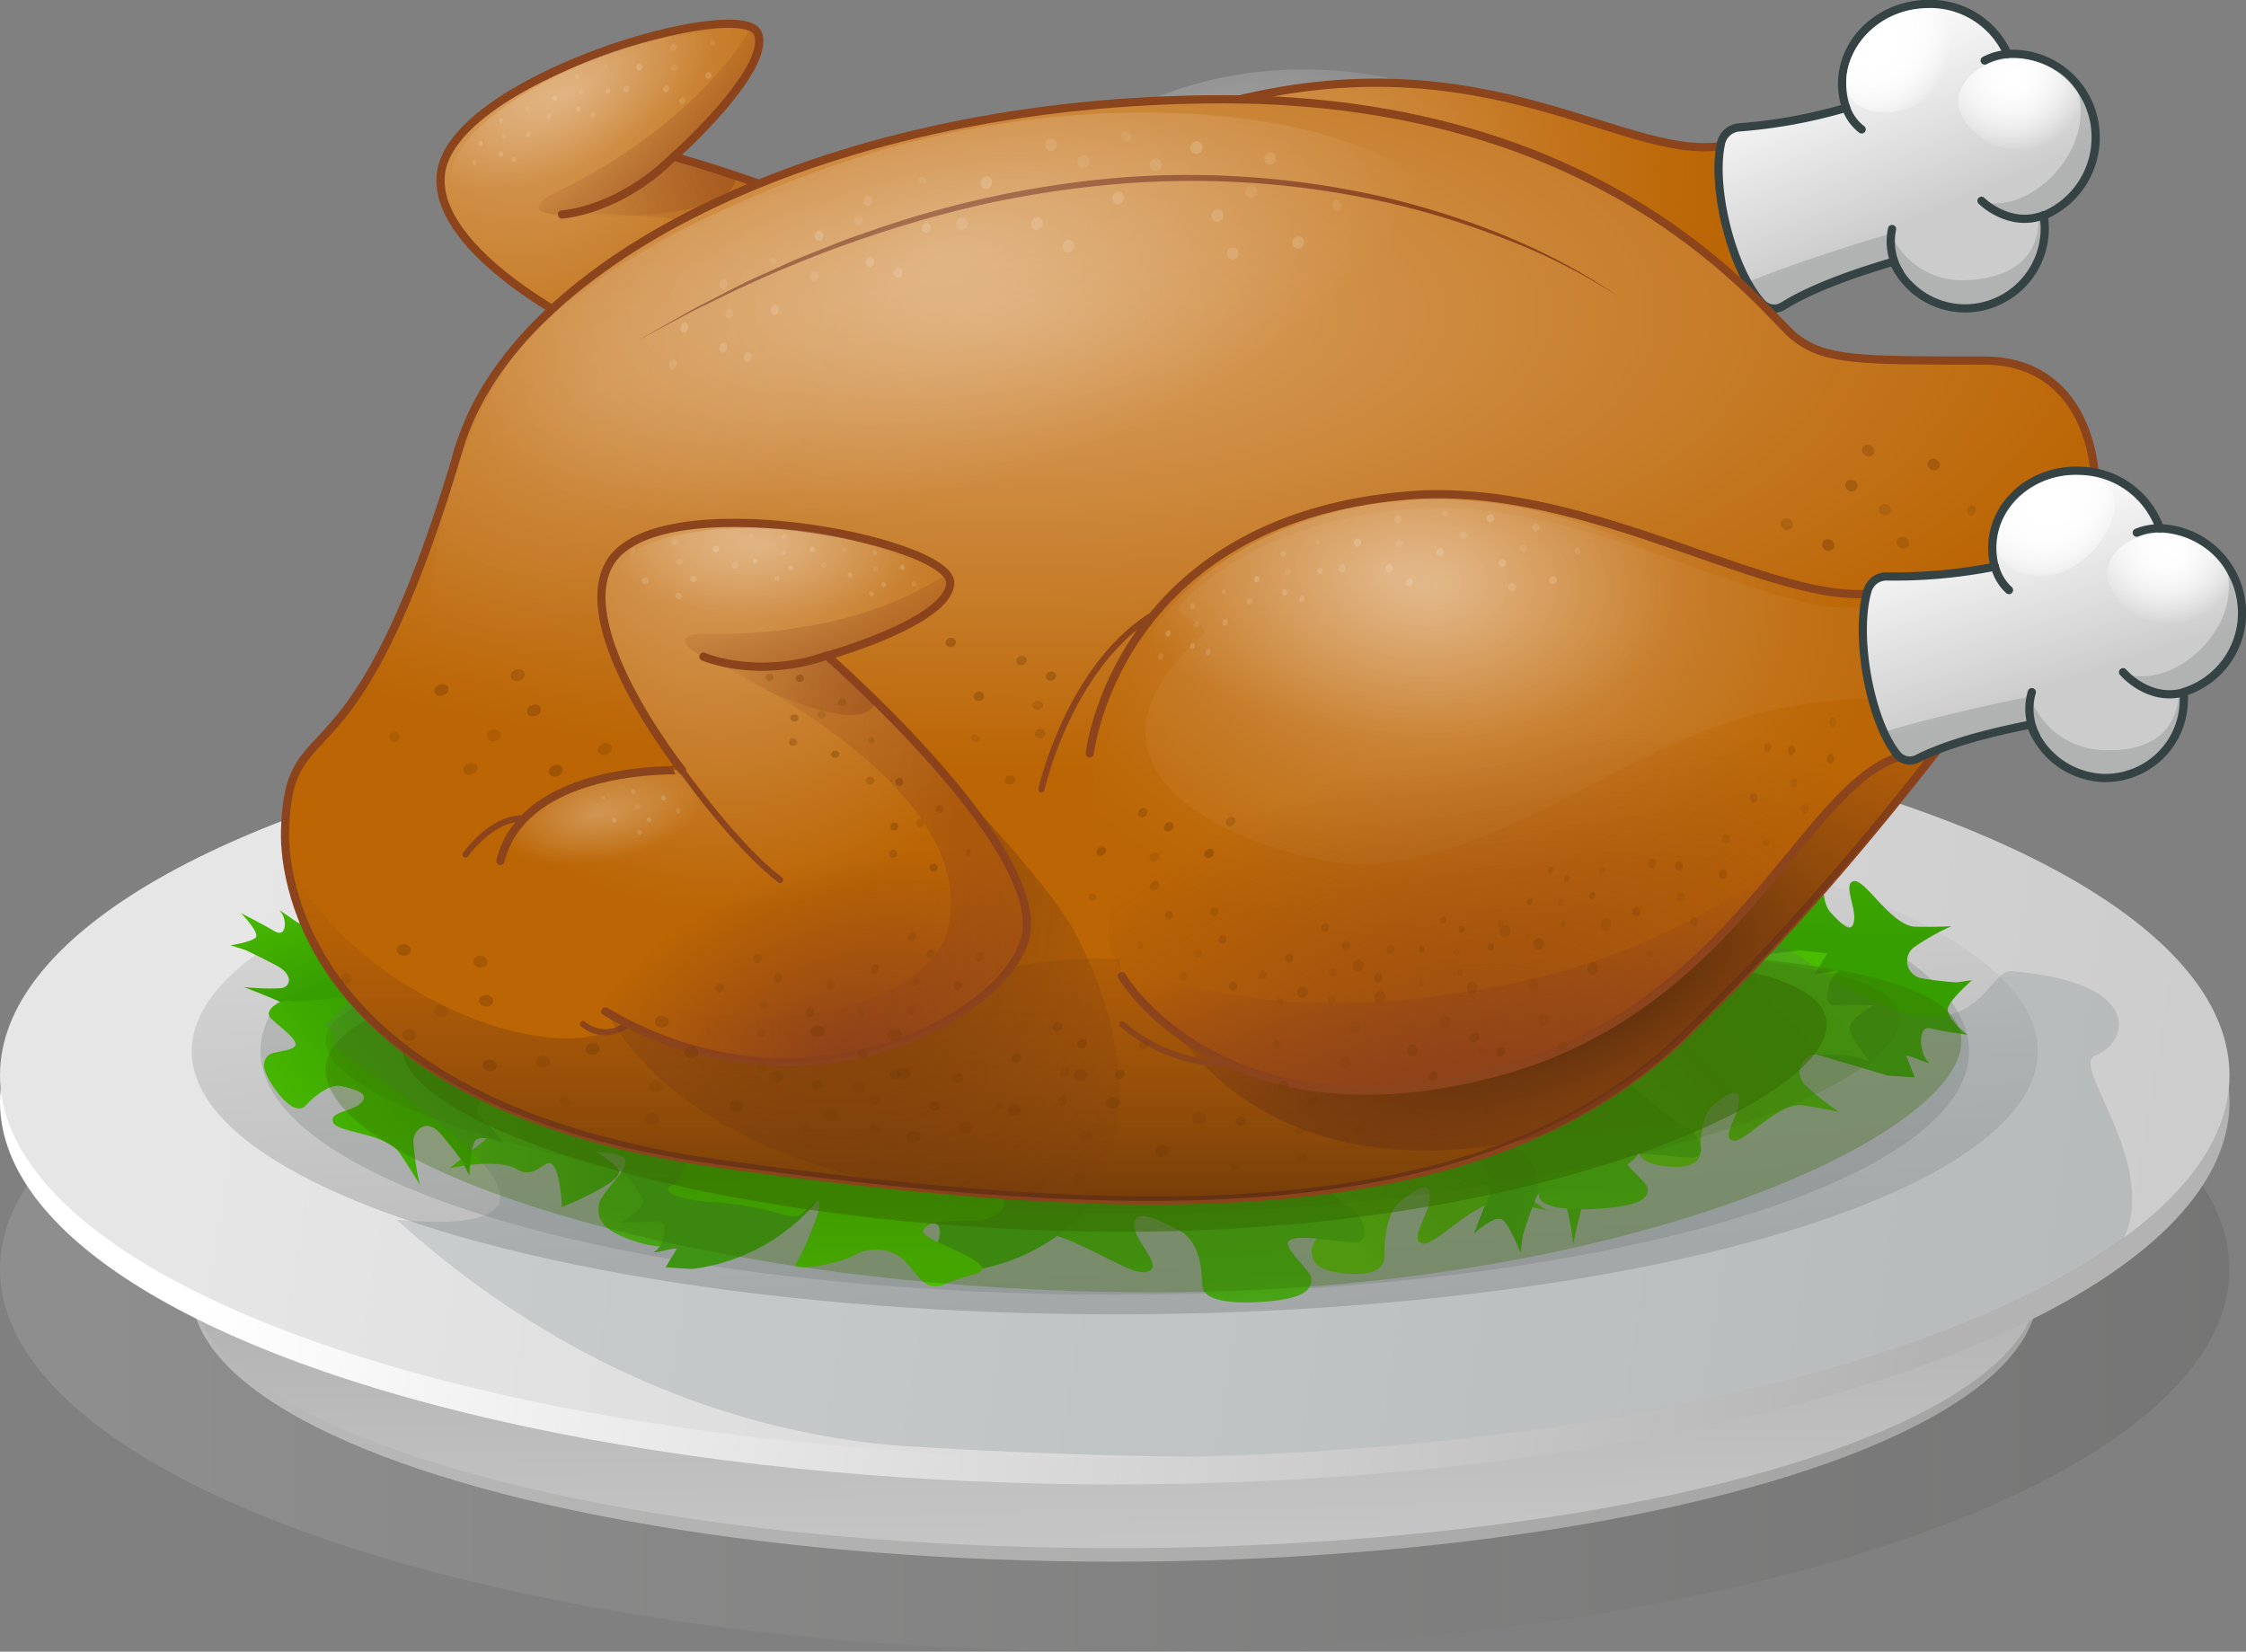 <svg xmlns="http://www.w3.org/2000/svg" xmlns:xlink="http://www.w3.org/1999/xlink" width="273.49" height="201.14" viewBox="0 0 273.49 201.14"><rect x="0" y="0" width="273.49" height="201.14" fill="#808080" stroke="none"/><defs><style>.b80c9c5b-2932-4716-ab9b-8f42f7b2d961{fill:#b3b3b3;}.b68c9189-b264-4aa3-a030-38ef4ce0cbc8{opacity:0.14;fill:url(#b20d0096-e498-4725-b5a6-bac452b5a37c);}.a54248cc-9003-44e2-b3a2-7631b9ace2b7{fill:url(#b43e13b9-e508-45dc-a608-b201e91c15ca);}.bd3f9fe4-f42e-4dda-afec-9cca467a1619{fill:url(#bd7ed3af-1e05-4e5c-93da-575d75983351);}.a407f494-7e0c-418b-8ffc-f68b50e09815{fill:url(#a08a5bec-4514-49cf-8c5c-d562e98d7043);}.be6d0436-040a-43f9-851e-fba88546eb6e{fill:url(#bc6d1f27-6999-437c-9eb8-7c1b3d027915);}.af9dc4a3-2ad0-48f0-a877-c566a31b50f8{fill:url(#bd578067-da8f-4311-b4f1-7e346cf34300);}.ad3e339b-de6f-49d7-8e7e-2f54ce687c31{fill:#475151;}.ad3e339b-de6f-49d7-8e7e-2f54ce687c31,.fe2f94d8-00f9-4a8e-97ea-aa839a7c7a98{opacity:0.18;}.b3549e24-498a-45ff-a804-e670ec81f3fd{fill:url(#a9c573f5-25d2-4cd0-bd14-8aab0820b49b);}.aa1cc410-d9b0-456c-b35b-69414679c44c{fill:url(#e6876cb5-bd75-4117-8b2f-aac472d642c1);}.ba127ac3-fe46-45aa-9c7f-1f5672afb504{fill:url(#e31b410f-8de5-4a8f-9bba-427c8b5a3f20);}.babe61f9-f544-4eca-ba61-03ffa262e274{fill:url(#a71a7f51-7a4c-4ea6-a0ab-47f50cf779ec);}.e81edeef-fb84-4ddc-b9a0-bc6d80e93e1c{fill:url(#a0ba6900-0f02-47f0-9a12-29b84f3b5d5b);}.ac0a9a32-3401-4843-9c37-43fc8c524c39{fill:url(#f1417640-5715-4712-84ef-d88e0dcedb9c);}.a70d9256-32c2-40e3-aefd-47fd6ab5322a{fill:url(#beaacccc-a332-41d5-ac40-5f48bdb93c5f);}.bc877bda-05ca-4d1e-9351-b657b42c9598{fill:url(#aa8585e4-eeb4-46bd-b387-6e5a2b9b3b3f);}.aac8e9bb-3c7e-4156-8d54-d90c09b05edf{fill:url(#bb004fed-141f-4325-accd-475addc2a442);}.f638ee3b-aee8-4356-8d75-61d306b6b9f8{fill:url(#a4e1fb3e-8c49-4a71-878f-ff9ed92349b5);}.babcada0-4a6f-4e10-bb07-a7d3aa701eff{fill:url(#f966d57a-06ef-45ce-96d7-1d59dddf0e9b);}.a16779d9-4956-45dd-aa63-e77f93521af2,.a5043647-66a7-416b-ad51-169ed69cb205,.ea43a891-b87e-404e-855b-0737d008756a{fill:#376d03;}.a16779d9-4956-45dd-aa63-e77f93521af2{opacity:0.19;}.afc6f35e-4e40-413f-8227-8db75c3c1f66{fill:url(#bacd7475-09be-4184-8efa-9e1c4a708fd0);}.b901b6c3-e606-4c8d-a062-2b497670710e,.ece5c61a-576c-40f6-9b6e-77939ac05b2c,.ece891f0-e569-44a5-859a-de403c9db6fc{fill:none;}.b216faea-b37b-4bba-8dff-dc0022fd852a,.b901b6c3-e606-4c8d-a062-2b497670710e,.e6e8d325-a451-4e15-bf55-ce243335e1bb,.ea5bf08c-e7e4-4d54-9b79-3503c29cdd64,.ece5c61a-576c-40f6-9b6e-77939ac05b2c{stroke:#8c441c;}.a6b17360-9bfe-4052-a485-07f0f7816329,.a77392c0-e538-4d8c-9e07-2514475aa6f7,.adcf8f34-76e2-4911-939d-66663503ae91,.b901b6c3-e606-4c8d-a062-2b497670710e,.e6e8d325-a451-4e15-bf55-ce243335e1bb,.ea5bf08c-e7e4-4d54-9b79-3503c29cdd64,.ece5c61a-576c-40f6-9b6e-77939ac05b2c,.ece891f0-e569-44a5-859a-de403c9db6fc{stroke-linecap:round;stroke-linejoin:round;}.b901b6c3-e606-4c8d-a062-2b497670710e{stroke-width:0.75px;}.a09372bd-b9ef-488c-a34a-65b02b280661,.a0acee64-4b54-4d1e-b7df-96947954dc36,.a2500bfd-4f87-482b-a3ce-0cb05afafcb0,.a2a9aafc-f5df-47a1-81e9-b2f945f83003,.be6645c8-888b-4b3a-a7e3-a46d6b4204ee,.e2678229-f11b-4221-9324-58fc1c671130,.f764bea2-73b1-448a-a92b-c72b5a6335ed{opacity:0.5;}.f764bea2-73b1-448a-a92b-c72b5a6335ed{fill:url(#ab46fb90-d790-4730-8e0f-c3eb0e976ebb);}.ea5bf08c-e7e4-4d54-9b79-3503c29cdd64{fill:url(#a1c5c0ac-5b17-4e68-ada2-9f50964624c3);}.abe2d4b5-da95-462b-b18b-d65acf12adac{fill:url(#b14ebde1-3911-4e90-9ab1-07fd115c3299);}.a38d345a-9e59-4def-99e4-77d377d9f263,.a72e0ca3-476d-448a-8e17-ceae036ecb60,.ae7a44a0-2bcf-4507-9c1c-3a1b3a866772,.fad91832-99f7-4ba8-9179-0da66f7f75cf{opacity:0.38;}.a72e0ca3-476d-448a-8e17-ceae036ecb60{fill:url(#fda44217-7fbf-4ed1-b71c-411618c56f4d);}.aabeeb12-b8bd-41c5-8338-3297efee8bf4,.bbe27ecf-3b0f-46c6-b469-341c22527903,.bea36311-7438-487d-ae27-454a1c97ead0,.bf93851a-dea2-4eb0-9bd2-270188f85a0c,.eedec36c-9eb7-4e0e-8ada-e03b560b598d,.fdf18ff0-80ce-4b1c-b283-dd3ef8d69686,.fe2d5c09-e59d-43a6-b3ac-0535eeda6308{opacity:0.67;}.eedec36c-9eb7-4e0e-8ada-e03b560b598d{fill:url(#a5f68572-7582-4ded-bb08-fa45e28af96d);}.bbe27ecf-3b0f-46c6-b469-341c22527903{fill:url(#b9612428-c2a3-4027-bb6f-43b23e6c1a53);}.a38d345a-9e59-4def-99e4-77d377d9f263{fill:url(#ba9cddb4-3642-4f4f-924b-f62945cc7dec);}.a2500bfd-4f87-482b-a3ce-0cb05afafcb0{fill:url(#a54627bd-4d87-4c53-abc5-f130fef8c08a);}.bea36311-7438-487d-ae27-454a1c97ead0{fill:url(#b9579ff5-9f9e-4762-9109-b904d99b2b0f);}.a6f1a38c-a606-4abe-8d2c-4b35e60fe4e3{fill:url(#b8cffb6b-69d8-4c0c-ad78-3dd6cc4a3fc7);}.a6b17360-9bfe-4052-a485-07f0f7816329,.a77392c0-e538-4d8c-9e07-2514475aa6f7,.adcf8f34-76e2-4911-939d-66663503ae91,.ece891f0-e569-44a5-859a-de403c9db6fc{stroke:#354344;}.a6b17360-9bfe-4052-a485-07f0f7816329{fill:url(#ebae7b1e-0622-429f-b036-68b263e8e610);}.a2985daf-415d-4994-808b-89c9d140621e{fill:#354344;}.a09372bd-b9ef-488c-a34a-65b02b280661,.adcf8f34-76e2-4911-939d-66663503ae91,.b94d1618-40ca-48c3-a526-9c4c6bd55b4f,.bede0044-e6fc-4c07-8e43-bc06626c2632,.bf97b578-613c-4460-b159-876002878b59,.e43e3006-c2ac-488e-a9e2-3383a3d07ffd{fill:#fff;}.b0306940-58fc-4e7d-aadf-79f45da87265{fill:url(#e3ef3fa4-880a-4285-8016-21db90c95131);}.b1f471d1-6f8b-4305-968e-b6e86f1f6725{fill:url(#ef5d7b75-c32e-4979-b54a-946179cb2ad2);}.e0669ef1-5a2c-4b7f-9d67-b1a3a5276b81{fill:#5f7272;}.ab7d7bc1-a640-4403-bd7c-07679a4fa682,.bfe76d1e-cd51-4970-b1a9-d30244e15db0,.e0669ef1-5a2c-4b7f-9d67-b1a3a5276b81{opacity:0.2;}.a4c381a2-7794-4b29-a105-d96839fe9bff{fill:url(#ab5a2b67-7344-45f9-a1b0-529698d4a1e7);}.a5043647-66a7-416b-ad51-169ed69cb205{opacity:0.31;}.ea43a891-b87e-404e-855b-0737d008756a{opacity:0.57;}.b216faea-b37b-4bba-8dff-dc0022fd852a{stroke-miterlimit:10;fill:url(#bb98ab7a-411a-4d8a-84c4-405a0f7beed9);}.ef656b3c-9f2e-4076-9b85-67e30bc10c3e{opacity:0.63;fill:url(#f9506aa0-5d83-445d-bf02-4456751b6cd5);}.b1f33b0e-7be5-4394-9654-16fd284cf992{fill:url(#a8936d78-d9d1-41cd-a092-062182fe8f29);}.b2930656-4212-41a1-9c2d-2beaf9e15748{fill:url(#ac751105-550d-40c6-aa0e-8bf85c8b24ba);}.b273e55f-218f-40c3-b183-04979b421783{opacity:0.1;fill:url(#ab6330df-3878-4f6e-9fa3-1c09dd3ed463);}.aabeeb12-b8bd-41c5-8338-3297efee8bf4{fill:url(#a3949ce8-985a-4e90-a36c-d761313b123a);}.a47c15be-6916-439e-999d-819550d889d6{fill:#8c441c;}.a6f26643-bd14-455c-a321-885611992d0d{opacity:0.68;fill:url(#b80ee064-0a53-41e5-baac-ac80f7b2ca8a);}.bfe76d1e-cd51-4970-b1a9-d30244e15db0{fill:url(#a3f44d6c-b0a3-4706-bc35-4849e1730ac5);}.bf93851a-dea2-4eb0-9bd2-270188f85a0c{fill:url(#a27a5568-03ed-4430-a58c-e2d37e3439c8);}.b7ded8f2-f49f-4edd-8796-4f1f544de729,.be6645c8-888b-4b3a-a7e3-a46d6b4204ee,.e28b2e8d-b955-4497-8fc1-6d6e483bbcd5,.e6f6a787-f10d-4a57-8bb2-7c18906855d4,.fb2cb65d-4226-4c68-be9c-043d92383d50{fill:#733a05;}.b94d1618-40ca-48c3-a526-9c4c6bd55b4f,.e28b2e8d-b955-4497-8fc1-6d6e483bbcd5{opacity:0.4;}.bf97b578-613c-4460-b159-876002878b59,.e6f6a787-f10d-4a57-8bb2-7c18906855d4{opacity:0.7;}.b7ded8f2-f49f-4edd-8796-4f1f544de729,.e43e3006-c2ac-488e-a9e2-3383a3d07ffd{opacity:0.8;}.bede0044-e6fc-4c07-8e43-bc06626c2632,.fb2cb65d-4226-4c68-be9c-043d92383d50{opacity:0.6;}.a77392c0-e538-4d8c-9e07-2514475aa6f7{fill:url(#a3bed49d-6d84-4cac-ae59-b7ce6b1b8347);}.b66cebcc-384a-4f46-8065-e6cbd8674bf4{fill:url(#b881fae1-4f9a-4cb8-83b6-72bc2e26447c);}.b731210a-7dbe-4a7f-b781-27abd078ebaa{fill:url(#a9578e31-0b9b-4a84-9345-b2046f971587);}.eac0f1a9-ab8d-48f1-924e-4601e67bbadd{fill:url(#b5b565b4-a17f-46e3-aa4d-d4405460e1dd);}.a2a9aafc-f5df-47a1-81e9-b2f945f83003{fill:url(#a31bd6e9-9c11-4275-b860-79c57c8e96b2);}.e6e8d325-a451-4e15-bf55-ce243335e1bb{fill:url(#bdbd3034-2fa0-4470-9e22-46857ff64322);}.b7ecb557-4664-43d5-9307-bc0247557954{fill:url(#f40bbe19-4665-43cf-9ce0-0cf6e96b21e0);}.ae7a44a0-2bcf-4507-9c1c-3a1b3a866772{fill:url(#a163f211-9ba7-45a9-9e76-5190c9b7b70a);}.fe2d5c09-e59d-43a6-b3ac-0535eeda6308{fill:url(#a7e72492-0d50-4dcf-a813-ab5bc5af07b7);}.fdf18ff0-80ce-4b1c-b283-dd3ef8d69686{fill:url(#ad329aed-9fc4-4cd1-b891-971055e5be01);}.fad91832-99f7-4ba8-9179-0da66f7f75cf{fill:url(#ab63afba-8d39-4277-b01c-e65de2240282);}.e2678229-f11b-4221-9324-58fc1c671130{fill:url(#bfd59feb-3860-4d05-afb2-41157b6da34d);}.b52d176e-b971-42cc-83dd-2d6bae986b45{opacity:0.33;}</style><linearGradient id="b20d0096-e498-4725-b5a6-bac452b5a37c" y1="154.57" x2="271.49" y2="154.57" gradientUnits="userSpaceOnUse"><stop offset="0.03" stop-color="#e6e6e6"/><stop offset="1" stop-color="#353331"/></linearGradient><linearGradient id="b43e13b9-e508-45dc-a608-b201e91c15ca" x1="137.38" y1="245.81" x2="135.77" y2="157.77" gradientUnits="userSpaceOnUse"><stop offset="0.03" stop-color="#e6e6e6"/><stop offset="1" stop-color="#b3b3b3"/></linearGradient><linearGradient id="bd7ed3af-1e05-4e5c-93da-575d75983351" x1="28.47" y1="111.41" x2="237.05" y2="155.71" gradientUnits="userSpaceOnUse"><stop offset="0.03" stop-color="#fff"/><stop offset="1" stop-color="#b3b3b3"/></linearGradient><linearGradient id="a08a5bec-4514-49cf-8c5c-d562e98d7043" x1="20.35" y1="112.17" x2="273.18" y2="153.3" gradientUnits="userSpaceOnUse"><stop offset="0.03" stop-color="#e6e6e6"/><stop offset="1" stop-color="#ccc"/></linearGradient><linearGradient id="bc6d1f27-6999-437c-9eb8-7c1b3d027915" x1="406.22" y1="596.87" x2="404.4" y2="570.27" gradientTransform="matrix(0.38, -0.38, 0.7, 0.71, -332.47, -124.68)" gradientUnits="userSpaceOnUse"><stop offset="0.03" stop-color="#4bbf00"/><stop offset="1" stop-color="#379e00"/></linearGradient><linearGradient id="bd578067-da8f-4311-b4f1-7e346cf34300" x1="130.26" y1="68.22" x2="139.12" y2="164.79" xlink:href="#b43e13b9-e508-45dc-a608-b201e91c15ca"/><linearGradient id="a9c573f5-25d2-4cd0-bd14-8aab0820b49b" x1="1428.79" y1="925.02" x2="1426.8" y2="895.93" gradientTransform="matrix(-0.53, -0.09, 0.17, -0.99, 833.48, 1129.64)" xlink:href="#bc6d1f27-6999-437c-9eb8-7c1b3d027915"/><linearGradient id="e6876cb5-bd75-4117-8b2f-aac472d642c1" x1="33.69" y1="105.8" x2="39.62" y2="120.26" gradientTransform="matrix(1, 0, 0, 1, 0, 0)" xlink:href="#bc6d1f27-6999-437c-9eb8-7c1b3d027915"/><linearGradient id="e31b410f-8de5-4a8f-9bba-427c8b5a3f20" x1="-589.87" y1="126.8" x2="-592.78" y2="84.19" gradientTransform="matrix(-0.64, -0.12, -0.18, 0.98, -270.89, -20.86)" xlink:href="#bc6d1f27-6999-437c-9eb8-7c1b3d027915"/><linearGradient id="a71a7f51-7a4c-4ea6-a0ab-47f50cf779ec" x1="51.89" y1="136.6" x2="75.39" y2="136.6" gradientUnits="userSpaceOnUse"><stop offset="0" stop-color="#4bbf00"/><stop offset="1" stop-color="#379e00"/></linearGradient><linearGradient id="a0ba6900-0f02-47f0-9a12-29b84f3b5d5b" x1="189.64" y1="127.29" x2="163.55" y2="150.09" gradientUnits="userSpaceOnUse"><stop offset="0" stop-color="#4bbf00"/><stop offset="0.33" stop-color="#44b400"/><stop offset="0.71" stop-color="#4eaa00"/><stop offset="1" stop-color="#59bb00"/></linearGradient><linearGradient id="f1417640-5715-4712-84ef-d88e0dcedb9c" x1="139.98" y1="175.08" x2="137.65" y2="141.06" gradientTransform="matrix(1, 0, 0, 1, 0, 0)" xlink:href="#bc6d1f27-6999-437c-9eb8-7c1b3d027915"/><linearGradient id="beaacccc-a332-41d5-ac40-5f48bdb93c5f" x1="587.65" y1="521.5" x2="585.87" y2="495.41" gradientTransform="matrix(0.22, -0.49, 0.91, 0.42, -392.26, 215.95)" xlink:href="#bc6d1f27-6999-437c-9eb8-7c1b3d027915"/><linearGradient id="aa8585e4-eeb4-46bd-b387-6e5a2b9b3b3f" x1="225.08" y1="118.27" x2="202.72" y2="137.8" xlink:href="#a0ba6900-0f02-47f0-9a12-29b84f3b5d5b"/><linearGradient id="bb004fed-141f-4325-accd-475addc2a442" x1="180.66" y1="161.7" x2="178.64" y2="132.15" gradientTransform="matrix(1, 0, 0, 1, 0, 0)" xlink:href="#bc6d1f27-6999-437c-9eb8-7c1b3d027915"/><linearGradient id="a4e1fb3e-8c49-4a71-878f-ff9ed92349b5" x1="1503.01" y1="645.84" x2="1501.15" y2="618.62" gradientTransform="matrix(-0.37, -0.39, -0.65, 0.62, 1007.58, 327.88)" xlink:href="#bc6d1f27-6999-437c-9eb8-7c1b3d027915"/><linearGradient id="f966d57a-06ef-45ce-96d7-1d59dddf0e9b" x1="489.13" y1="529.03" x2="487.1" y2="499.39" gradientTransform="matrix(0.54, -0.02, -0.03, -0.9, -123.96, 599.7)" xlink:href="#bc6d1f27-6999-437c-9eb8-7c1b3d027915"/><linearGradient id="bacd7475-09be-4184-8efa-9e1c4a708fd0" x1="427.03" y1="530.48" x2="425.01" y2="500.83" gradientTransform="matrix(0.54, -0.02, -0.03, -0.9, -123.96, 599.7)" xlink:href="#bc6d1f27-6999-437c-9eb8-7c1b3d027915"/><radialGradient id="ab46fb90-d790-4730-8e0f-c3eb0e976ebb" cx="192.41" cy="-90.37" r="59.95" gradientTransform="matrix(0.82, -0.42, 0.38, 0.91, -29.73, 208.12)" gradientUnits="userSpaceOnUse"><stop offset="0" stop-color="#42210b"/><stop offset="1" stop-color="#8b3f1b" stop-opacity="0"/></radialGradient><radialGradient id="a1c5c0ac-5b17-4e68-ada2-9f50964624c3" cx="176.51" cy="-137.21" r="48.45" gradientTransform="matrix(0.82, -0.42, 0.38, 0.91, -29.73, 208.12)" gradientUnits="userSpaceOnUse"><stop offset="0.03" stop-color="#d89f60"/><stop offset="1" stop-color="#bb6504"/></radialGradient><radialGradient id="b14ebde1-3911-4e90-9ab1-07fd115c3299" cx="193.96" cy="-69.02" r="48.58" gradientTransform="matrix(0.68, -0.66, 0.4, 0.49, -0.4, 227.02)" gradientUnits="userSpaceOnUse"><stop offset="0" stop-color="#8b3f1b"/><stop offset="0.13" stop-color="#8b3f1b" stop-opacity="0.84"/><stop offset="0.82" stop-color="#8b3f1b" stop-opacity="0"/></radialGradient><linearGradient id="fda44217-7fbf-4ed1-b71c-411618c56f4d" x1="190.52" y1="-81.49" x2="245.98" y2="-81.49" gradientTransform="translate(-76.08 208.12) rotate(-24.72)" gradientUnits="userSpaceOnUse"><stop offset="0.16" stop-color="#8b3f1b" stop-opacity="0"/><stop offset="1" stop-color="#8b3f1b"/></linearGradient><radialGradient id="a5f68572-7582-4ded-bb08-fa45e28af96d" cx="194.3" cy="-220.07" r="21.06" gradientTransform="matrix(0.85, -0.37, 0.07, 0.42, -80.59, 175.55)" gradientUnits="userSpaceOnUse"><stop offset="0" stop-color="#fff" stop-opacity="0.4"/><stop offset="1" stop-color="#fff" stop-opacity="0"/></radialGradient><radialGradient id="b9612428-c2a3-4027-bb6f-43b23e6c1a53" cx="250.63" cy="-203.32" r="14.13" gradientTransform="matrix(0.78, -0.53, 0.13, 0.4, -103.45, 264.77)" xlink:href="#a5f68572-7582-4ded-bb08-fa45e28af96d"/><linearGradient id="ba9cddb4-3642-4f4f-924b-f62945cc7dec" x1="207.55" y1="-101.8" x2="228.44" y2="-101.8" xlink:href="#fda44217-7fbf-4ed1-b71c-411618c56f4d"/><linearGradient id="a54627bd-4d87-4c53-abc5-f130fef8c08a" x1="220.09" y1="-116.79" x2="223.99" y2="-102.39" xlink:href="#fda44217-7fbf-4ed1-b71c-411618c56f4d"/><radialGradient id="b9579ff5-9f9e-4762-9109-b904d99b2b0f" cx="127.08" cy="-62.69" r="47.61" gradientTransform="matrix(0.73, 0.03, 0.04, 0.43, 62.86, 40.37)" xlink:href="#a5f68572-7582-4ded-bb08-fa45e28af96d"/><radialGradient id="b8cffb6b-69d8-4c0c-ad78-3dd6cc4a3fc7" cx="150.96" cy="-11.02" r="62.93" gradientTransform="matrix(0.9, -0.08, 0.05, 0.7, 20.11, 42.48)" gradientUnits="userSpaceOnUse"><stop offset="0" stop-color="#d89f60"/><stop offset="0.26" stop-color="#ce8a3f"/><stop offset="0.57" stop-color="#c4761f"/><stop offset="0.82" stop-color="#bd6a0b"/><stop offset="1" stop-color="#bb6504"/></radialGradient><linearGradient id="ebae7b1e-0622-429f-b036-68b263e8e610" x1="247.79" y1="-24.13" x2="256.17" y2="1.74" gradientTransform="translate(-20.8 45.73) rotate(-4.75)" gradientUnits="userSpaceOnUse"><stop offset="0" stop-color="#fff"/><stop offset="0.32" stop-color="#f2f2f2"/><stop offset="0.92" stop-color="#d1d1d1"/><stop offset="1" stop-color="#ccc"/></linearGradient><radialGradient id="e3ef3fa4-880a-4285-8016-21db90c95131" cx="462.67" cy="-147.9" r="8.96" gradientTransform="matrix(0.85, -0.65, 0.53, 0.84, -86.26, 430.77)" gradientUnits="userSpaceOnUse"><stop offset="0.03" stop-color="#fff"/><stop offset="0.21" stop-color="#fff" stop-opacity="0.99"/><stop offset="0.34" stop-color="#fff" stop-opacity="0.95"/><stop offset="0.45" stop-color="#fff" stop-opacity="0.89"/><stop offset="0.56" stop-color="#fff" stop-opacity="0.8"/><stop offset="0.65" stop-color="#fff" stop-opacity="0.69"/><stop offset="0.75" stop-color="#fff" stop-opacity="0.55"/><stop offset="0.84" stop-color="#fff" stop-opacity="0.39"/><stop offset="0.92" stop-color="#fff" stop-opacity="0.2"/><stop offset="1" stop-color="#fff" stop-opacity="0"/></radialGradient><radialGradient id="ef5d7b75-c32e-4979-b54a-946179cb2ad2" cx="261.3" cy="33.66" r="8.96" gradientTransform="matrix(1.01, 0, 0, 1.02, -18.85, -24.87)" gradientUnits="userSpaceOnUse"><stop offset="0.03" stop-color="#fff"/><stop offset="0.14" stop-color="#fff" stop-opacity="0.98"/><stop offset="0.26" stop-color="#fff" stop-opacity="0.93"/><stop offset="0.38" stop-color="#fff" stop-opacity="0.84"/><stop offset="0.51" stop-color="#fff" stop-opacity="0.72"/><stop offset="0.65" stop-color="#fff" stop-opacity="0.56"/><stop offset="0.78" stop-color="#fff" stop-opacity="0.37"/><stop offset="0.92" stop-color="#fff" stop-opacity="0.15"/><stop offset="1" stop-color="#fff" stop-opacity="0"/></radialGradient><linearGradient id="ab5a2b67-7344-45f9-a1b0-529698d4a1e7" x1="101.83" y1="153.69" x2="101.73" y2="134.53" xlink:href="#a71a7f51-7a4c-4ea6-a0ab-47f50cf779ec"/><radialGradient id="bb98ab7a-411a-4d8a-84c4-405a0f7beed9" cx="91.34" cy="38.06" r="155.64" gradientTransform="translate(39.2 24.29) scale(0.91 0.36)" xlink:href="#a1c5c0ac-5b17-4e68-ada2-9f50964624c3"/><linearGradient id="f9506aa0-5d83-445d-bf02-4456751b6cd5" x1="144.53" y1="100.61" x2="144.53" y2="149.48" gradientUnits="userSpaceOnUse"><stop offset="0.09" stop-color="#8b3f1b" stop-opacity="0"/><stop offset="1" stop-color="#42210b"/></linearGradient><radialGradient id="a8936d78-d9d1-41cd-a092-062182fe8f29" cx="166.24" cy="120.02" r="77.88" gradientTransform="matrix(0.86, -0.3, 0.11, 0.36, 33.72, 126.98)" xlink:href="#ab46fb90-d790-4730-8e0f-c3eb0e976ebb"/><radialGradient id="ac751105-550d-40c6-aa0e-8bf85c8b24ba" cx="149.01" cy="71.53" r="62.69" gradientTransform="translate(39.2 21.18) scale(0.91 0.7)" xlink:href="#b8cffb6b-69d8-4c0c-ad78-3dd6cc4a3fc7"/><linearGradient id="ab6330df-3878-4f6e-9fa3-1c09dd3ed463" x1="186.78" y1="90.24" x2="194.23" y2="132.53" gradientTransform="matrix(1, 0, 0, 1, 0, 0)" xlink:href="#a5f68572-7582-4ded-bb08-fa45e28af96d"/><radialGradient id="a3949ce8-985a-4e90-a36c-d761313b123a" cx="149.18" cy="130.42" r="80.07" gradientTransform="matrix(0.86, -0.3, 0.14, 0.48, 27.38, 112.83)" gradientUnits="userSpaceOnUse"><stop offset="0" stop-color="#8b3f1b"/><stop offset="0.94" stop-color="#8b3f1b" stop-opacity="0"/></radialGradient><radialGradient id="b80ee064-0a53-41e5-baac-ac80f7b2ca8a" cx="45.09" cy="-11.35" r="64.38" gradientTransform="matrix(0.91, -0.29, 0.12, 0.42, 75.93, 48.93)" xlink:href="#a5f68572-7582-4ded-bb08-fa45e28af96d"/><radialGradient id="a3f44d6c-b0a3-4706-bc35-4849e1730ac5" cx="151.02" cy="-139.39" r="59.55" gradientTransform="matrix(0.43, -0.48, 0.29, 0.31, 48.71, 162.46)" xlink:href="#a5f68572-7582-4ded-bb08-fa45e28af96d"/><radialGradient id="a27a5568-03ed-4430-a58c-e2d37e3439c8" cx="112.12" cy="-2.37" r="47.61" gradientTransform="matrix(0.73, 0.03, 0.04, 0.43, 87.63, 67.43)" xlink:href="#a5f68572-7582-4ded-bb08-fa45e28af96d"/><linearGradient id="a3bed49d-6d84-4cac-ae59-b7ce6b1b8347" x1="243.32" y1="57.06" x2="251.74" y2="83.06" gradientTransform="matrix(1, 0, 0, 1, 0, 0)" xlink:href="#ebae7b1e-0622-429f-b036-68b263e8e610"/><radialGradient id="b881fae1-4f9a-4cb8-83b6-72bc2e26447c" cx="424.48" cy="-80.57" r="8.96" gradientTransform="matrix(0.9, -0.57, 0.46, 0.89, -95.23, 375.34)" xlink:href="#e3ef3fa4-880a-4285-8016-21db90c95131"/><radialGradient id="a9578e31-0b9b-4a84-9345-b2046f971587" cx="264.98" cy="112.84" r="8.96" gradientTransform="matrix(1.01, 0.09, -0.08, 1.02, 5.29, -72.08)" xlink:href="#ef5d7b75-c32e-4979-b54a-946179cb2ad2"/><linearGradient id="b5b565b4-a17f-46e3-aa4d-d4405460e1dd" x1="176.54" y1="108.42" x2="181.42" y2="136.37" gradientTransform="matrix(1, 0, 0, 1, 0, 0)" xlink:href="#fda44217-7fbf-4ed1-b71c-411618c56f4d"/><radialGradient id="a31bd6e9-9c11-4275-b860-79c57c8e96b2" cx="69.17" cy="109.6" r="59.95" gradientTransform="translate(39.2) scale(0.91 1)" xlink:href="#ab46fb90-d790-4730-8e0f-c3eb0e976ebb"/><radialGradient id="bdbd3034-2fa0-4470-9e22-46857ff64322" cx="53.27" cy="62.75" r="48.45" gradientTransform="translate(39.2) scale(0.91 1)" xlink:href="#a1c5c0ac-5b17-4e68-ada2-9f50964624c3"/><radialGradient id="f40bbe19-4665-43cf-9ce0-0cf6e96b21e0" cx="70.72" cy="130.95" r="48.58" gradientTransform="matrix(0.87, -0.29, 0.17, 0.63, 19.3, 68.92)" xlink:href="#b14ebde1-3911-4e90-9ab1-07fd115c3299"/><linearGradient id="a163f211-9ba7-45a9-9e76-5190c9b7b70a" x1="70.46" y1="104.21" x2="124.69" y2="104.21" gradientTransform="matrix(1, 0, 0, 1, 0, 0)" xlink:href="#fda44217-7fbf-4ed1-b71c-411618c56f4d"/><radialGradient id="a7e72492-0d50-4dcf-a813-ab5bc5af07b7" cx="19.09" cy="-40.44" r="21.06" gradientTransform="matrix(0.91, 0.06, -0.1, 0.42, 71.63, 82.22)" xlink:href="#a5f68572-7582-4ded-bb08-fa45e28af96d"/><radialGradient id="ad329aed-9fc4-4cd1-b891-971055e5be01" cx="53.5" cy="-66.81" r="14.13" gradientTransform="matrix(0.91, -0.12, -0.03, 0.43, 22.11, 134.29)" xlink:href="#a5f68572-7582-4ded-bb08-fa45e28af96d"/><linearGradient id="ab63afba-8d39-4277-b01c-e65de2240282" x1="85.84" y1="83.67" x2="106.55" y2="83.67" gradientTransform="matrix(1, 0, 0, 1, 0, 0)" xlink:href="#fda44217-7fbf-4ed1-b71c-411618c56f4d"/><linearGradient id="bfd59feb-3860-4d05-afb2-41157b6da34d" x1="97.67" y1="67.54" x2="101.97" y2="83.46" gradientTransform="matrix(1, 0, 0, 1, 0, 0)" xlink:href="#fda44217-7fbf-4ed1-b71c-411618c56f4d"/></defs><title>Asset 3</title><g id="e8a00291-41fc-459c-a1b2-f4f7ea50cf90" data-name="Layer 2"><g id="b24b71c4-f299-40e7-9e40-fa9e0ab9006e" data-name="Layer 1"><ellipse class="b80c9c5b-2932-4716-ab9b-8f42f7b2d961" cx="135.74" cy="157.29" rx="112.39" ry="32.89"/><ellipse class="b68c9189-b264-4aa3-a030-38ef4ce0cbc8" cx="135.74" cy="154.57" rx="135.74" ry="46.57"/><ellipse class="a54248cc-9003-44e2-b3a2-7631b9ace2b7" cx="135.74" cy="156.47" rx="112.39" ry="32.06"/><ellipse class="bd3f9fe4-f42e-4dda-afec-9cca467a1619" cx="135.74" cy="134.2" rx="135.74" ry="46.57"/><ellipse class="a407f494-7e0c-418b-8ffc-f68b50e09815" cx="135.74" cy="130.94" rx="135.74" ry="46.57"/><path class="be6d0436-040a-43f9-851e-fba88546eb6e" d="M236.6,119c1.65-.53,3.85,1.33,3.07,2.2s-3.08,2.28-3.21,3.26,2.91,1.06,3.5,1.73,1.11,1.58-.66,4.06-3.21,3.09-4,2.17-2.95-3.19-4.75-2.83-3.47.72-2.36,2,4.22,1.43,3.59,2.8-6.72.87-8.49,3.51-2.48,3.93-2.48,3.93a34.17,34.17,0,0,0,.78-5.69c-.09-1.56-1.78-3-3.35-1.24s-2.84,3.51-2.84,3.51l-.91,1.85s-.13-3.35-.72-4.51-3.84.14-3.84.14,1.92-2.32,3.21-3.58-1.64-3-2.72-2.61,2.43-1.89,1.92-2-2.47-.56-2.47-.56l2.06-2.79,8.5-7.67Z"/><ellipse class="af9dc4a3-2ad0-48f0-a877-c566a31b50f8" cx="135.74" cy="128" rx="112.39" ry="32.06"/><ellipse class="ad3e339b-de6f-49d7-8e7e-2f54ce687c31" cx="135.74" cy="128" rx="104.02" ry="29.67"/><path class="b3549e24-498a-45ff-a804-e670ec81f3fd" d="M211.6,111.83c-1.35-1.18-1.27-4.23-.17-4s3.47,1.43,4.27,1-.92-3.23-.77-4.15.51-1.92,3.37-1.78,4.15,1.08,3.95,2.34-.63,4.5.69,5.91,2.55,2.69,2.82,1-1.41-4.62,0-4.85,4.56,5.52,7.53,5.56,4.34-.07,4.34-.07a27.5,27.5,0,0,0-4.64,2.62,2.12,2.12,0,0,0,1,3.72,39.7,39.7,0,0,0,4.24.5l1.89-.26s-2.39,2.07-2.89,3.28,2.34,3.36,2.34,3.36-2.83-.37-4.51-.78-1.24,3.21-.33,4-2.81-1.08-2.58-.56,1,2.54,1,2.54l-3.26-.22-10.61-3.14Z"/><path class="aa1cc410-d9b0-456c-b35b-69414679c44c" d="M53.72,130.76c1.12,1.26.7,3.13-.3,2.59s-3.06-2.22-3.85-2.24.48,2.36.24,2.88-.7,1-3.33-.19-3.73-2.26-3.4-3,1.09-2.56,0-3.94-2.07-2.66-2.52-1.69.79,3.42-.51,3-3.62-5.19-6.38-6.36-4-1.61-4-1.61a28.17,28.17,0,0,0,4.61.14c1.12-.2,1.45-1.64-.55-2.72s-3.88-1.94-3.88-1.94l-1.79-.56s2.46-.37,3.06-.93-1.79-3-1.79-3,2.58,1.31,4.1,2.21,1.51-1.53.75-2.34,2.49,1.75,2.34,1.34-.67-2-.67-2l3,1.38,9.5,6Z"/><path class="ba127ac3-fe46-45aa-9c7f-1f5672afb504" d="M71.66,134.42c-2.48.93-3.81,5.34-2.16,5.68s5.6-.09,6.51,1-2.84,4.1-3.06,5.49-.18,3,3.94,4.43,6.39.8,6.7-1.12,1.26-6.77,3.79-8.05,4.9-2.4,4.47.21-4.2,5.8-2.36,6.9,9.09-5.31,13.33-3.7,6.11,2.53,6.11,2.53-4.26-4.31-5.33-6.34,0-5.42,3.25-4.73a64.61,64.61,0,0,1,6.25,1.66l2.56,1.44s-2.4-4.29-2.54-6.3S118,130,118,130s-4.18-1.06-6.76-1.42-.23-5.27,1.42-5.83-4.5,0-3.94-.64,2.67-3.05,2.67-3.05l-4.72-1.53L90.17,116.1Z"/><path class="babe61f9-f544-4eca-ba61-03ffa262e274" d="M65.89,126.16s-3.68,3.58-8.52,3.58-5.48-1.67-5.48-1.67,1,.84,2.11,4.54,3.37,5.84,1.47,6.67S60,138.09,60,138.09l-5.26,4.18s5.78-1.32,8.2.12,3.48-1.67,4.42-.48S68.42,147,68.42,147s7.47-3,6.94-4.42-4.52-2.86-5-4.29,1.27-3.82,2.43-5.25S65.89,126.16,65.89,126.16Z"/><path class="e81edeef-fb84-4ddc-b9a0-bc6d80e93e1c" d="M157.17,143.07c-1.84,1.12-2.33,4.73-1,4.73s4.42-1,5.28-.27-1.72,3.62-1.72,4.73.24,2.37,3.68,2.78,5.16-.41,5.16-1.95.12-5.42,2-6.82,3.56-2.64,3.56-.55-2.58,5.15-1,5.7,6.51-5.56,10.08-5,5.15,1,5.15,1-3.93-2.65-5-4-.74-4.18,2-4.18a51.57,51.57,0,0,1,5.16.28l2.21.7s-2.45-2.92-2.82-4.46,3.44-3.48,3.44-3.48-3.44-.14-5.53,0-.86-4,.37-4.73-3.56.7-3.2.14,1.72-2.78,1.72-2.78l-3.93-.42L169.45,126Z"/><path class="ac0a9a32-3401-4843-9c37-43fc8c524c39" d="M163.54,146.56c2.76,1.11,3.5,4.72,1.47,4.72s-6.63-1-7.92-.27,2.58,3.61,2.58,4.72-.37,2.36-5.53,2.78-7.74-.42-7.74-1.95-.18-5.42-2.94-6.8-5.34-2.64-5.34-.56,3.86,5.14,1.47,5.7-9.76-5.56-15.11-5-7.73,1-7.73,1,5.89-2.64,7.55-4,1.1-4.17-3-4.17-7.74.28-7.74.28l-3.31.69s3.68-2.91,4.24-4.44-5.16-3.47-5.16-3.47,5.16-.14,8.29,0,1.29-4-.56-4.73,5.35.7,4.79.14-2.57-2.78-2.57-2.78l5.89-.41,19.9,1.52Z"/><path class="a70d9256-32c2-40e3-aefd-47fd6ab5322a" d="M199.15,124.1c1.39-1.13,4-.25,3.58.88s-2.16,3.32-2,4.29,3.07-.14,3.83.26,1.54,1.05.67,4.06-2,4.14-3.08,3.59-3.77-1.84-5.34-.81-3,2-1.59,2.76,4.41-.3,4.26,1.23-6,3.41-6.84,6.57-1.07,4.64-1.07,4.64a33.82,33.82,0,0,0-1.08-5.63c-.58-1.42-2.62-2.11-3.53.14s-1.54,4.38-1.54,4.38l-.27,2.09s-1.18-3.09-2.11-3.94-3.55,1.61-3.55,1.61,1.06-2.91,1.86-4.59-2.48-2.16-3.37-1.39,1.68-2.71,1.17-2.6-2.49.43-2.49.43l1-3.42,5.52-10.47Z"/><path class="bc877bda-05ca-4d1e-9351-b657b42c9598" d="M197.26,131.79c-1.58,1-2,4.06-.84,4.06s3.78-.84,4.52-.24-1.47,3.1-1.47,4,.21,2,3.15,2.39,4.42-.36,4.42-1.67.11-4.65,1.69-5.84,3.05-2.27,3.05-.48-2.21,4.41-.84,4.89,5.57-4.77,8.63-4.29,4.42.83,4.42.83a29.32,29.32,0,0,1-4.32-3.46,2.15,2.15,0,0,1,1.68-3.58,44,44,0,0,1,4.42.24l1.9.6s-2.11-2.51-2.42-3.82,2.94-3,2.94-3-2.94-.12-4.73,0-.74-3.46.32-4.06-3.06.6-2.74.12,1.47-2.38,1.47-2.38l-3.36-.36-11.37,1.31Z"/><path class="aac8e9bb-3c7e-4156-8d54-d90c09b05edf" d="M204.51,136.9c2.76.95,3.5,4.06,1.47,4.06s-6.63-.84-7.92-.24,2.58,3.1,2.58,4.05-.37,2-5.53,2.39-7.73-.36-7.73-1.67-.19-4.65-2.95-5.85-5.34-2.26-5.34-.47,3.86,4.41,1.47,4.89-9.76-4.77-15.11-4.3-7.73.84-7.73.84,5.89-2.27,7.55-3.46,1.11-3.58-3-3.58-7.73.24-7.73.24l-3.32.6s3.68-2.51,4.24-3.82-5.16-3-5.16-3,5.16-.12,8.29,0,1.29-3.46-.55-4.06,5.34.6,4.79.12-2.58-2.39-2.58-2.39l5.89-.35,19.9,1.31Z"/><path class="f638ee3b-aee8-4356-8d75-61d306b6b9f8" d="M35.82,122c-1.59-.59-3.68,1-2.93,1.89s3,2.32,3.1,3.24-2.78.82-3.34,1.41-1,1.42.67,3.85,3.1,3.08,3.87,2.27,2.79-2.81,4.52-2.37,3.32.88,2.27,2-4,1.08-3.41,2.4,6.44,1.22,8.15,3.8,2.41,3.82,2.41,3.82a32.32,32.32,0,0,1-.8-5.37c.08-1.45,1.68-2.7,3.19-1s2.75,3.45,2.75,3.45l.89,1.79s.09-3.13.65-4.18,3.67.35,3.67.35-1.85-2.27-3.09-3.54,1.54-2.7,2.58-2.28-2.35-1.91-1.86-2,2.36-.38,2.36-.38l-2-2.74-8.2-7.7Z"/><path class="babcada0-4a6f-4e10-bb07-a7d3aa701eff" d="M137.89,139.72c1.46-.9,1.78-3.69.69-3.65s-3.54.87-4.25.36,1.31-2.83,1.29-3.68-.25-1.81-3-2-4.15.47-4.12,1.64,0,4.17-1.44,5.29-2.81,2.13-2.86.53,2-4,.67-4.41-5.13,4.46-8,4.13-4.18-.6-4.18-.6a27.19,27.19,0,0,1,4.14,2.95,1.93,1.93,0,0,1-1.5,3.26c-2.17.08-4.16-.06-4.16-.06l-1.8-.48a13.38,13.38,0,0,1,2.37,3.34c.33,1.17-2.7,2.77-2.7,2.77s2.78,0,4.46-.16.78,3.07-.2,3.64,2.86-.63,2.57-.19-1.32,2.18-1.32,2.18l3.18.21.94-.14a23.78,23.78,0,0,0,15.86-10.08Z"/><path class="a16779d9-4956-45dd-aa63-e77f93521af2" d="M231.35,124.11c0,9-40.27,23.63-94.42,23.63s-97.28-11.9-97.28-21S82.77,115,136.93,115,231.35,115.06,231.35,124.11Z"/><path class="afc6f35e-4e40-413f-8227-8db75c3c1f66" d="M104.45,139.47c1.47-.91,1.79-3.7.7-3.66s-3.55.87-4.26.36,1.31-2.82,1.29-3.68-.25-1.81-3-2S95,130.93,95,132.1s0,4.17-1.44,5.29-2.82,2.13-2.86.53,2-4,.67-4.41-5.13,4.46-8,4.13-4.18-.6-4.18-.6a26.68,26.68,0,0,1,4.15,3,1.93,1.93,0,0,1-1.5,3.26c-2.18.07-4.17-.07-4.17-.07l-1.79-.47a13.27,13.27,0,0,1,2.37,3.33c.33,1.17-2.7,2.77-2.7,2.77s2.77,0,4.46-.15.77,3.07-.2,3.64,2.86-.64,2.57-.2-1.33,2.18-1.33,2.18l3.18.21,1-.14A23.71,23.71,0,0,0,101,144.29Z"/><path class="b901b6c3-e606-4c8d-a062-2b497670710e" d="M77,71a4.47,4.47,0,0,1-4.91,2.53"/><path class="f764bea2-73b1-448a-a92b-c72b5a6335ed" d="M83.27,19.58s31.16,10.12,39,16.21C140.55,50,135.91,64.88,135.91,64.88S98.23,86.25,75.3,71.74C50.68,56.15,83.27,19.58,83.27,19.58Z"/><path class="ea5bf08c-e7e4-4d54-9b79-3503c29cdd64" d="M73.94,70.88c28.11,1.9,45.33-23.26,42.91-32.44C114,27.57,82.06,19.09,82.06,19.09s11.88-10.58,10.23-15C90.48-.71,54.71,9.67,53.67,21.32c-.85,9.53,17.58,18.56,17.58,18.56S53.55,48,55.4,60.13"/><path class="abe2d4b5-da95-462b-b18b-d65acf12adac" d="M73.94,70.88c28.11,1.9,45.33-23.26,42.91-32.44C114,27.57,82.06,19.09,82.06,19.09s11.88-10.58,10.23-15C90.48-.71,54.71,9.67,53.67,21.32c-.85,9.53,17.58,18.56,17.58,18.56S53.55,48,55.4,60.13"/><path class="a72e0ca3-476d-448a-8e17-ceae036ecb60" d="M81.58,18.89c-3.7,5.7-13.15,7.24-13.15,7.24s36.83-2,39.6,16.45c1.34,8.88-14,24.81-38.77,25.67l4.2,2.44c28.11,1.89,45.33-23.27,42.9-32.45C113.49,27.37,87.48,20.27,81.58,18.89Z"/><path class="ece5c61a-576c-40f6-9b6e-77939ac05b2c" d="M82.1,19c-6.73,6.75-13.67,7.12-13.67,7.12"/><path class="b901b6c3-e606-4c8d-a062-2b497670710e" d="M71.25,39.88s9.48,5.38,15.93,6.65"/><path class="eedec36c-9eb7-4e0e-8ada-e03b560b598d" d="M56.74,27.59c1.62,1.79,16.84-5.33,21.89-8.74C90,11.16,93,4.05,90.37,3.89,76,3,61.76,11.77,57.4,16.47S55.13,25.8,56.74,27.59Z"/><path class="bbe27ecf-3b0f-46c6-b469-341c22527903" d="M56.48,60.17c1.28,1.35,13.61-4.79,17-8.16,7.67-7.58-1.23-11-1.86-11.71C54.73,48.74,55,58.61,56.48,60.17Z"/><path class="a38d345a-9e59-4def-99e4-77d377d9f263" d="M68.71,26.32s20.47,1.09,20.87-4.62c-3.13-.52-6.3-3.09-7.62-1.89C74.37,26.65,68.71,26.32,68.71,26.32Z"/><path class="a2500bfd-4f87-482b-a3ce-0cb05afafcb0" d="M67.11,23.69s16-6.91,24.18-20c1.94.23,2.61,2.66-2.16,8.07s-15.2,14.6-20.7,14.41S67.11,23.69,67.11,23.69Z"/><path class="bea36311-7438-487d-ae27-454a1c97ead0" d="M122.18,36.87c3.1,5.73,34.73,5.71,45.31,3.33,23.84-5.37,30.69-18.21,25.36-21.35-29.19-17.18-50.06-9.23-59.39-3.23S119.08,31.14,122.18,36.87Z"/><path class="a6f1a38c-a606-4abe-8d2c-4b35e60fe4e3" d="M122.55,72.5s13.49,19.3,46,7.63c29.24-10.5,34.92-38.77,46.8-43.1,4.33-1.57,0-20.72-4.4-19.53-12.21,3.28-31.76-16.24-71.17-2.27-33.9,12-23.12,30.6-23.12,30.6Z"/><path class="ece5c61a-576c-40f6-9b6e-77939ac05b2c" d="M122.55,72.5s13.49,19.3,46,7.63c29.24-10.5,34.92-38.77,46.8-43.1,4.33-1.57,0-20.72-4.4-19.53-12.21,3.28-29.3-13.75-62.41-4.79-34.58,9.36-31.88,33.12-31.88,33.12"/><path class="a6b17360-9bfe-4052-a485-07f0f7816329" d="M255.18,16.41a10.15,10.15,0,0,0-10.52-9.85l-.21,0a10.33,10.33,0,0,0-10-6.07c-5.76.21-10.3,4.68-10.14,10a8.88,8.88,0,0,0,.49,2.64,63.18,63.18,0,0,1-13.1,2.39,2.46,2.46,0,0,0-2.15,2C208.37,23,211,33.18,214.63,37a2,2,0,0,0,2.47.28c3.59-2.23,8.66-4,13.46-5.42a9.55,9.55,0,0,0,9.09,5.69,9.74,9.74,0,0,0,9.33-10,9.09,9.09,0,0,0-.14-1.29A10.31,10.31,0,0,0,255.18,16.41Z"/><g class="fe2f94d8-00f9-4a8e-97ea-aa839a7c7a98"><path class="a2985daf-415d-4994-808b-89c9d140621e" d="M255.25,16.22c0-.9-2.58-5.69-2.82-6.51,3.61,7.18-4.1,15.94-10.53,15,.07.42,2.53,2.36,6.33,1.58.16,5.34-3.61,7.65-8.93,7.84a9.56,9.56,0,0,1-9.09-5.69c-3.73,1.1-12.1,3.72-17.3,5.88a13.15,13.15,0,0,0,1.79,2.52,2,2,0,0,0,2.47.28c3.59-2.23,8.67-4,13.46-5.43a9.54,9.54,0,0,0,9.09,5.69,9.73,9.73,0,0,0,9.33-10,9.09,9.09,0,0,0-.14-1.29A10.31,10.31,0,0,0,255.25,16.22Z"/><path class="a2985daf-415d-4994-808b-89c9d140621e" d="M224.42,9.67l-.06-.18v.2Z"/></g><path class="ece891f0-e569-44a5-859a-de403c9db6fc" d="M230.39,27.89a7.22,7.22,0,0,0,.91,5.28"/><path class="adcf8f34-76e2-4911-939d-66663503ae91" d="M226.69,15.76A5.74,5.74,0,0,1,224.75,13"/><path class="adcf8f34-76e2-4911-939d-66663503ae91" d="M241.67,7.37a7.23,7.23,0,0,1,2.78-.79"/><path class="ece891f0-e569-44a5-859a-de403c9db6fc" d="M241.28,24.45s3.32,3.36,7.56,1.77"/><path class="b0306940-58fc-4e7d-aadf-79f45da87265" d="M238.28,2.59c1.29,2.05-.19,6.69-3.69,9.37s-8,1.95-9.25-.09-.26-6.14,3.24-8.82S237,.55,238.28,2.59Z"/><path class="b1f471d1-6f8b-4305-968e-b6e86f1f6725" d="M253.51,12.86c0,2.49-3.53,5.38-7.69,5.38s-7.38-3.4-7.38-5.89,2.88-5.21,7.05-5.21S253.51,10.38,253.51,12.86Z"/><path class="e0669ef1-5a2c-4b7f-9d67-b1a3a5276b81" d="M255.15,128.53c4.28-1.71,5.82-9-10.28-10.26-3.32-.26-4.48,13.69-25.49-1.67-3.31-2.41-23.08-12.07-73-13.93S55.46,106.75,48,115.45c-14.08,16.34-6.72,5.66-7.42,11.76-.15,1.31,40.13,24.11,7.75,21.35,13.55,12.29,34,25.12,60.76,27.48,13.43.84,25.28,1.27,35.82,1.36,50.41-1.15,93.29-11.73,113.76-26.66C262.81,141.32,252,129.77,255.15,128.53Z"/><path class="a4c381a2-7794-4b29-a105-d96839fe9bff" d="M83.7,140.68s-.35,2.85-1.86,3.6.47,1.81,4.78,2.11a36.51,36.51,0,0,1,7,1.05c1.52.3,3.15,1.2,4.08.3s2.1-2.25,2.1-1.05-2.22,6.3-2.91,7.21,4.42.3,7.22-1.06a5.1,5.1,0,0,1,6.4,1.06c1.29,1.5,2.33,3.6,4.78,2.4s5.59-1.05,3.73-2.56-7.34-3-6.53-4.05,2.33-1.05,5.94-1.05,5.25-2.55,2.33-3.46-5.12-.45-5.24-1.65-1.63-4.05-8.62-6.3-16.07-3.61-18-1.36A50.37,50.37,0,0,1,83.7,140.68Z"/><path class="a5043647-66a7-416b-ad51-169ed69cb205" d="M238.83,126.8c0,11.71-41.84,30.58-98.11,30.58S39.65,142,39.65,130.27,84.46,115,140.72,115,238.83,115.09,238.83,126.8Z"/><path class="ea43a891-b87e-404e-855b-0737d008756a" d="M222.41,124.73C222.41,134.4,186,150,137,150s-88-12.71-88-22.38S88,115,137,115,222.41,115.07,222.41,124.73Z"/><path class="b216faea-b37b-4bba-8dff-dc0022fd852a" d="M34.71,101.1c-.21,7,3.65,33.83,53.28,40.68s92,8.46,117.13-15.71,43.79-52.76,47.8-57.59,4-24.57-11.31-24.57-19.34,0-23-2.82-22.26-29-69.69-29S62.74,31.42,55.88,54.65C43,98.28,35.2,85.26,34.71,101.1Z"/><path class="ef656b3c-9f2e-4076-9b85-67e30bc10c3e" d="M210.25,104.37c-18.8,16.53-43.09,13.37-76,12.36-15.2-.47-41.61,10.42-58.75,8.25-10.39,6-37.95-7.25-41.23-23.68-.16,7.19,4,33.73,53.28,40.53,49.62,6.85,92,8.46,117.13-15.71s43.79-52.76,47.8-57.59c1.74-2.1,2.73-7,2-11.88C245.35,68.23,229.58,87.39,210.25,104.37Z"/><path class="b1f33b0e-7be5-4394-9654-16fd284cf992" d="M178.32,96.52c-16.92,2.73-43.79,17.72-34.55,29.67,0,0,11.56,19.69,43.43,12.25a62.58,62.58,0,0,0,17.88-11.91,333.59,333.59,0,0,0,33.31-38C225.73,96.05,205.67,92.1,178.32,96.52Z"/><path class="b2930656-4212-41a1-9c2d-2beaf9e15748" d="M136.6,118.87s12,20.47,45.24,11.82c29.92-7.79,37.71-35.45,49.87-38.67,4.44-1.17,1.59-20.65-2.92-19.87-12.4,2.15-35.27-13.69-57.41-11.81-35.49,3-38.68,31.41-38.68,31.41Z"/><path class="b273e55f-218f-40c3-b183-04979b421783" d="M168.22,105.18c23.56-3.25,35.52-22.29,64.95-19.87-.91-3.1-3.65-11.76-5.23-11.48C215.73,76,193.23,60.14,171.44,62c-13.22,1.14-21.89,5.91-27.55,11.41-1.94,1.88,4.36,2.29,2.37,4.09C125.16,96.59,159.19,106.42,168.22,105.18Z"/><path class="aabeeb12-b8bd-41c5-8338-3297efee8bf4" d="M171.38,88.87c-16.92,2.73-43.79,17.72-34.54,29.67h0s12,20.47,45.25,11.81C212,122.57,219.79,94.91,232,91.69c2.45-.65,2.67-6.89,1.62-12.21C221.1,88.89,200.32,84.2,171.38,88.87Z"/><path class="a47c15be-6916-439e-999d-819550d889d6" d="M197.17,36.17a73.59,73.59,0,0,0-14-7.11,99.75,99.75,0,0,0-15-4.56,108.54,108.54,0,0,0-31.24-2.16,127.31,127.31,0,0,0-15.55,2.19,136.94,136.94,0,0,0-15.16,4.14,146.64,146.64,0,0,0-14.64,5.75c-2.4,1.07-4.73,2.27-7.11,3.4l-6.94,3.72,6.86-3.89c2.35-1.18,4.66-2.44,7-3.56L95,32.46l1.8-.81,1.83-.74,3.67-1.46c1.22-.49,2.48-.88,3.72-1.33a122.41,122.41,0,0,1,30.84-6.53,107.35,107.35,0,0,1,31.42,2.35C178.48,26.37,188.5,30.19,197.17,36.17Z"/><path class="a6f26643-bd14-455c-a321-885611992d0d" d="M56.27,61.25c4,14.47,33,18,64.83,7.94s60.36-26.34,56.36-40.81S136.78,8.9,105,19,52.28,46.78,56.27,61.25Z"/><path class="bfe76d1e-cd51-4970-b1a9-d30244e15db0" d="M55.59,91c7.25,7.81,23.74-8.9,34.88-21.31S116.12,33,108.86,25.16,75.34,28.94,64.2,41.36,48.33,83.14,55.59,91Z"/><path class="bf93851a-dea2-4eb0-9bd2-270188f85a0c" d="M138.24,89.23c3.09,5.73,34.72,5.71,45.31,3.33,23.84-5.37,30.69-18.21,25.36-21.35C179.71,54,158.85,62,149.52,68S135.14,83.5,138.24,89.23Z"/><path class="ece5c61a-576c-40f6-9b6e-77939ac05b2c" d="M136.6,118.87s12,20.47,45.24,11.82c29.92-7.79,37.71-35.45,49.87-38.67,4.44-1.17,1.59-20.65-2.92-19.87-12.4,2.15-35.27-13.69-57.41-11.81-35.49,3-38.68,31.41-38.68,31.41"/><path class="b901b6c3-e606-4c8d-a062-2b497670710e" d="M126.81,96.12s3.25-14.53,13.16-21"/><g class="a0acee64-4b54-4d1e-b7df-96947954dc36"><ellipse class="e28b2e8d-b955-4497-8fc1-6d6e483bbcd5" cx="60.13" cy="89.55" rx="0.87" ry="0.71" transform="translate(-15.25 12.4) rotate(-10.45)"/><ellipse class="e6f6a787-f10d-4a57-8bb2-7c18906855d4" cx="65.02" cy="86.52" rx="0.88" ry="0.7" transform="translate(-25.96 27.9) rotate(-20.28)"/><ellipse class="b7ded8f2-f49f-4edd-8796-4f1f544de729" cx="67.66" cy="93.86" rx="0.88" ry="0.7" transform="translate(-28.34 29.27) rotate(-20.28)"/><ellipse class="be6645c8-888b-4b3a-a7e3-a46d6b4204ee" cx="57.28" cy="93.62" rx="0.88" ry="0.7" transform="translate(-28.9 25.66) rotate(-20.28)"/><ellipse class="e6f6a787-f10d-4a57-8bb2-7c18906855d4" cx="53.75" cy="84.02" rx="0.88" ry="0.7" transform="translate(-25.79 23.84) rotate(-20.28)"/><ellipse class="fb2cb65d-4226-4c68-be9c-043d92383d50" cx="63.04" cy="82.21" rx="0.88" ry="0.7" transform="translate(-24.59 26.95) rotate(-20.28)"/><ellipse class="be6645c8-888b-4b3a-a7e3-a46d6b4204ee" cx="73.65" cy="91.22" rx="0.88" ry="0.7" transform="translate(-27.05 31.18) rotate(-20.28)"/><ellipse class="e28b2e8d-b955-4497-8fc1-6d6e483bbcd5" cx="48.03" cy="89.75" rx="0.61" ry="0.64" transform="translate(-34.2 29.75) rotate(-25.73)"/><ellipse class="e28b2e8d-b955-4497-8fc1-6d6e483bbcd5" cx="126.35" cy="85.9" rx="0.66" ry="0.54" transform="translate(-8.98 14.99) rotate(-6.56)"/><ellipse class="e6f6a787-f10d-4a57-8bb2-7c18906855d4" cx="127.98" cy="82.35" rx="0.64" ry="0.56" transform="translate(-16.2 33.63) rotate(-14.09)"/><ellipse class="b7ded8f2-f49f-4edd-8796-4f1f544de729" cx="115.76" cy="78.24" rx="0.64" ry="0.56" transform="translate(-15.56 30.53) rotate(-14.09)"/><ellipse class="be6645c8-888b-4b3a-a7e3-a46d6b4204ee" cx="126.64" cy="89.35" rx="0.64" ry="0.56" transform="translate(-17.94 33.51) rotate(-14.09)"/><ellipse class="e6f6a787-f10d-4a57-8bb2-7c18906855d4" cx="119.2" cy="84.8" rx="0.64" ry="0.56" transform="translate(-17.06 31.56) rotate(-14.09)"/><ellipse class="fb2cb65d-4226-4c68-be9c-043d92383d50" cx="124.38" cy="80.45" rx="0.64" ry="0.56" transform="translate(-15.84 32.69) rotate(-14.09)"/><ellipse class="be6645c8-888b-4b3a-a7e3-a46d6b4204ee" cx="123" cy="94.98" rx="0.64" ry="0.56" transform="translate(-19.42 32.8) rotate(-14.09)"/><ellipse class="e28b2e8d-b955-4497-8fc1-6d6e483bbcd5" cx="118.46" cy="90.26" rx="0.41" ry="0.56" transform="matrix(0.35, -0.94, 0.94, 0.35, -7.55, 169.64)"/><ellipse class="e28b2e8d-b955-4497-8fc1-6d6e483bbcd5" cx="140.57" cy="104.38" rx="0.64" ry="0.52" transform="translate(-33.61 86.57) rotate(-30.76)"/><ellipse class="e6f6a787-f10d-4a57-8bb2-7c18906855d4" cx="142.32" cy="100.69" rx="0.64" ry="0.52" transform="translate(-30.76 121.63) rotate(-42.18)"/><ellipse class="b7ded8f2-f49f-4edd-8796-4f1f544de729" cx="147.23" cy="103.93" rx="0.64" ry="0.52" transform="translate(-31.66 125.77) rotate(-42.18)"/><ellipse class="be6645c8-888b-4b3a-a7e3-a46d6b4204ee" cx="140.58" cy="107.86" rx="0.64" ry="0.52" transform="translate(-36.02 122.32) rotate(-42.18)"/><ellipse class="e6f6a787-f10d-4a57-8bb2-7c18906855d4" cx="134.09" cy="103.66" rx="0.64" ry="0.52" transform="translate(-34.88 116.88) rotate(-42.18)"/><ellipse class="fb2cb65d-4226-4c68-be9c-043d92383d50" cx="139.15" cy="98.96" rx="0.64" ry="0.52" transform="translate(-30.41 119.06) rotate(-42.18)"/><ellipse class="be6645c8-888b-4b3a-a7e3-a46d6b4204ee" cx="149.85" cy="100.05" rx="0.64" ry="0.52" transform="translate(-28.37 126.53) rotate(-42.18)"/><ellipse class="e28b2e8d-b955-4497-8fc1-6d6e483bbcd5" cx="133.01" cy="109.24" rx="0.43" ry="0.5" transform="translate(-5.73 211.1) rotate(-75.68)"/></g><path class="b901b6c3-e606-4c8d-a062-2b497670710e" d="M149.4,129.55a19.9,19.9,0,0,1-12.77-4.82"/><path class="a77392c0-e538-4d8c-9e07-2514475aa6f7" d="M273,75.12a10.35,10.35,0,0,0-9.75-10.78H263a10.53,10.53,0,0,0-9.54-7c-5.76-.32-10.62,3.72-10.86,9a9.09,9.09,0,0,0,.29,2.67,62.93,62.93,0,0,1-13.23,1.19A2.38,2.38,0,0,0,227.39,72c-1.56,5.35.28,15.75,3.63,19.9a2,2,0,0,0,2.44.5c3.74-1.89,8.94-3.21,13.82-4.17a9.76,9.76,0,0,0,8.63,6.5,9.54,9.54,0,0,0,10-9.15,11.23,11.23,0,0,0,0-1.3A10.09,10.09,0,0,0,273,75.12Z"/><g class="fe2f94d8-00f9-4a8e-97ea-aa839a7c7a98"><path class="a2985daf-415d-4994-808b-89c9d140621e" d="M273.06,74.93c0-.89-2.14-5.91-2.32-6.75,3.06,7.5-5.29,15.52-11.62,14,0,.43,2.34,2.59,6.19,2.15-.24,5.35-4.17,7.3-9.49,7a9.75,9.75,0,0,1-8.63-6.5c-3.8.75-12.33,2.6-17.68,4.28a13.17,13.17,0,0,0,1.59,2.67,2,2,0,0,0,2.44.5c3.75-1.89,8.94-3.21,13.82-4.17a9.75,9.75,0,0,0,8.63,6.5,9.54,9.54,0,0,0,10.06-9.15,9.37,9.37,0,0,0,0-1.3A10.08,10.08,0,0,0,273.06,74.93Z"/><path class="a2985daf-415d-4994-808b-89c9d140621e" d="M242.83,65.59c0-.07,0-.13-.05-.19s0,.13,0,.2Z"/></g><path class="ece891f0-e569-44a5-859a-de403c9db6fc" d="M247.41,84.29a7.19,7.19,0,0,0,.51,5.34"/><path class="adcf8f34-76e2-4911-939d-66663503ae91" d="M244.63,71.86a5.86,5.86,0,0,1-1.72-2.9"/><path class="adcf8f34-76e2-4911-939d-66663503ae91" d="M260.19,64.87a7.21,7.21,0,0,1,2.83-.53"/><path class="ece891f0-e569-44a5-859a-de403c9db6fc" d="M258.52,81.86s3.06,3.65,7.41,2.45"/><path class="b66cebcc-384a-4f46-8065-e6cbd8674bf4" d="M257.17,59.8c1.13,2.16-.69,6.65-4.38,9s-8.08,1.21-9.21-.94.2-6.14,3.89-8.5S256.05,57.65,257.17,59.8Z"/><path class="b731210a-7dbe-4a7f-b781-27abd078ebaa" d="M271.58,71.43c-.19,2.48-3.92,5-8.07,4.66s-7.1-4.07-6.91-6.55S259.87,64.61,264,65,271.76,69,271.58,71.43Z"/><path class="eac0f1a9-ab8d-48f1-924e-4601e67bbadd" d="M182.91,120c-22.52,4.45-37.63,1.2-47-3l.2,1.4s12.13,20.47,45.77,11.81c18.16-4.67,28.26-16.49,36.09-25.89A83,83,0,0,1,182.91,120Z"/><path class="b901b6c3-e606-4c8d-a062-2b497670710e" d="M56.69,104.07s3.43-4.87,7.44-4.36"/><path class="b901b6c3-e606-4c8d-a062-2b497670710e" d="M76.42,124.71a4.21,4.21,0,0,1-5.42,0"/><path class="a2a9aafc-f5df-47a1-81e9-b2f945f83003" d="M101.63,80.88s24.47,23.57,29.28,32.72c11.22,21.35,1.37,32.73,1.37,32.73s-42.33,2-57.66-21.75C58.16,99.05,101.63,80.88,101.63,80.88Z"/><path class="e6e8d325-a451-4e15-bf55-ce243335e1bb" d="M73.71,123.17c24.81,14.7,50-.2,51.27-9.67,1.51-11.19-24.27-33.63-24.27-33.63s14.8-4.13,15-8.86c.19-5.24-36.23-12.32-41.59-2.21-4.38,8.25,8.94,25,8.94,25S63.86,93,60.94,104.84"/><path class="b7ecb557-4664-43d5-9307-bc0247557954" d="M73.71,123.17c24.81,14.7,50-.2,51.27-9.67,1.51-11.19-24.27-33.63-24.27-33.63s14.8-4.13,15-8.86c.19-5.24-36.23-12.32-41.59-2.21-4.38,8.25,8.94,25,8.94,25S63.86,93,60.94,104.84"/><path class="ae7a44a0-2bcf-4507-9c1c-3a1b3a866772" d="M100.35,79.47c-5.52,3.47-14.69.5-14.69.5s34.21,15.21,29.74,33.23c-2.15,8.68-22.13,16.07-44.94,5.42l2.89,4.15c24.81,14.7,50-.2,51.26-9.67C126.12,101.9,105.18,83.45,100.35,79.47Z"/><path class="ece5c61a-576c-40f6-9b6e-77939ac05b2c" d="M100.77,79.82c-8.66,3-15.11.15-15.11.15"/><path class="b901b6c3-e606-4c8d-a062-2b497670710e" d="M83,93.77s6.56,9.26,12,13.39"/><path class="fe2d5c09-e59d-43a6-b3ac-0535eeda6308" d="M74.49,75.91c.79,2.37,17.32,2.93,23.19,2.16,13.23-1.74,18.67-6.8,16.34-8.17-12.76-7.48-29-6.05-34.71-3.79A7.65,7.65,0,0,0,74.49,75.91Z"/><path class="fdf18ff0-80ce-4b1c-b283-dd3ef8d69686" d="M61.91,105.38c.65,1.82,14.17,1.93,18.54.44,9.84-3.35,3-10.56,2.75-11.5C64.65,94.19,61.17,103.28,61.91,105.38Z"/><path class="fad91832-99f7-4ba8-9179-0da66f7f75cf" d="M85.84,80.27S104,90.72,106.55,85.71c-2.64-1.91-4.55-5.71-6.2-5.23C90.86,83.19,85.84,80.27,85.84,80.27Z"/><path class="e2678229-f11b-4221-9324-58fc1c671130" d="M85.39,77.15s17.15,1.11,29.55-7.05c1.68,1.11,1.37,3.63-5,6.35S90.59,82.69,85.66,80,85.39,77.15,85.39,77.15Z"/><g class="b52d176e-b971-42cc-83dd-2d6bae986b45"><ellipse class="e28b2e8d-b955-4497-8fc1-6d6e483bbcd5" cx="164.98" cy="125.06" rx="0.68" ry="0.7"/><ellipse class="e6f6a787-f10d-4a57-8bb2-7c18906855d4" cx="168.04" cy="121.38" rx="0.73" ry="0.66" transform="translate(-4.19 236.75) rotate(-69.66)"/><ellipse class="b7ded8f2-f49f-4edd-8796-4f1f544de729" cx="171.96" cy="127.93" rx="0.73" ry="0.66" transform="translate(-7.76 244.7) rotate(-69.66)"/><ellipse class="be6645c8-888b-4b3a-a7e3-a46d6b4204ee" cx="163.79" cy="129.39" rx="0.73" ry="0.66" transform="translate(-14.46 238) rotate(-69.66)"/><ellipse class="e6f6a787-f10d-4a57-8bb2-7c18906855d4" cx="158.59" cy="120.83" rx="0.73" ry="0.66" transform="translate(-9.83 227.54) rotate(-69.66)"/><ellipse class="fb2cb65d-4226-4c68-be9c-043d92383d50" cx="165.39" cy="117.61" rx="0.73" ry="0.66" transform="translate(-2.37 231.81) rotate(-69.66)"/><ellipse class="be6645c8-888b-4b3a-a7e3-a46d6b4204ee" cx="175.97" cy="124.46" rx="0.73" ry="0.66" transform="translate(-1.89 246.2) rotate(-69.66)"/><ellipse class="e28b2e8d-b955-4497-8fc1-6d6e483bbcd5" cx="155.58" cy="127.2" rx="0.49" ry="0.63" transform="translate(-38.83 76.3) rotate(-24.6)"/><ellipse class="e28b2e8d-b955-4497-8fc1-6d6e483bbcd5" cx="186.7" cy="119.84" rx="0.73" ry="0.66" transform="translate(8.78 252.38) rotate(-69.38)"/><ellipse class="e6f6a787-f10d-4a57-8bb2-7c18906855d4" cx="187.38" cy="114.91" rx="0.75" ry="0.64" transform="translate(45.92 283.15) rotate(-81.46)"/><ellipse class="b7ded8f2-f49f-4edd-8796-4f1f544de729" cx="193.94" cy="117.93" rx="0.75" ry="0.64" transform="translate(48.52 292.21) rotate(-81.46)"/><ellipse class="be6645c8-888b-4b3a-a7e3-a46d6b4204ee" cx="187.9" cy="124.17" rx="0.75" ry="0.64" transform="translate(37.21 291.55) rotate(-81.46)"/><ellipse class="e6f6a787-f10d-4a57-8bb2-7c18906855d4" cx="179.26" cy="120.27" rx="0.75" ry="0.64" transform="translate(33.71 279.68) rotate(-81.46)"/><ellipse class="fb2cb65d-4226-4c68-be9c-043d92383d50" cx="183.27" cy="113.41" rx="0.75" ry="0.64" transform="translate(43.91 277.81) rotate(-81.46)"/><ellipse class="be6645c8-888b-4b3a-a7e3-a46d6b4204ee" cx="195.52" cy="112.58" rx="0.75" ry="0.64" transform="translate(55.16 289.21) rotate(-81.46)"/><ellipse class="e28b2e8d-b955-4497-8fc1-6d6e483bbcd5" cx="179.98" cy="127.41" rx="0.51" ry="0.6" transform="matrix(0.56, -0.83, 0.83, 0.56, -26.05, 206.01)"/><ellipse class="e28b2e8d-b955-4497-8fc1-6d6e483bbcd5" cx="204.72" cy="109.27" rx="0.57" ry="0.5" transform="translate(41.08 273.81) rotate(-73.25)"/><ellipse class="e6f6a787-f10d-4a57-8bb2-7c18906855d4" cx="204.45" cy="105.46" rx="0.58" ry="0.49" transform="translate(87.6 303.63) rotate(-86.76)"/><ellipse class="b7ded8f2-f49f-4edd-8796-4f1f544de729" cx="209.82" cy="106.45" rx="0.58" ry="0.49" transform="translate(91.68 309.92) rotate(-86.76)"/><ellipse class="be6645c8-888b-4b3a-a7e3-a46d6b4204ee" cx="206.3" cy="112.26" rx="0.58" ry="0.49" transform="translate(82.56 311.89) rotate(-86.76)"/><ellipse class="e6f6a787-f10d-4a57-8bb2-7c18906855d4" cx="199.25" cy="111.01" rx="0.58" ry="0.49" transform="translate(77.16 303.67) rotate(-86.76)"/><ellipse class="fb2cb65d-4226-4c68-be9c-043d92383d50" cx="201.16" cy="105.13" rx="0.58" ry="0.49" transform="translate(84.83 300.03) rotate(-86.76)"/><ellipse class="be6645c8-888b-4b3a-a7e3-a46d6b4204ee" cx="210.15" cy="102.16" rx="0.58" ry="0.49" transform="translate(96.28 306.21) rotate(-86.76)"/><ellipse class="e28b2e8d-b955-4497-8fc1-6d6e483bbcd5" cx="200.91" cy="116.2" rx="0.4" ry="0.45" transform="translate(38.42 281.92) rotate(-75.61)"/><ellipse class="e28b2e8d-b955-4497-8fc1-6d6e483bbcd5" cx="218.38" cy="95.35" rx="0.59" ry="0.44" transform="translate(96.85 300.33) rotate(-82.92)"/><ellipse class="e6f6a787-f10d-4a57-8bb2-7c18906855d4" cx="218.15" cy="91.38" rx="0.6" ry="0.43" transform="translate(120.71 306.88) rotate(-88.4)"/><ellipse class="b7ded8f2-f49f-4edd-8796-4f1f544de729" cx="222.9" cy="92.41" rx="0.6" ry="0.43" transform="translate(124.3 312.64) rotate(-88.4)"/><ellipse class="be6645c8-888b-4b3a-a7e3-a46d6b4204ee" cx="219.78" cy="98.48" rx="0.6" ry="0.43" transform="translate(115.2 315.42) rotate(-88.4)"/><ellipse class="e6f6a787-f10d-4a57-8bb2-7c18906855d4" cx="213.54" cy="97.17" rx="0.6" ry="0.43" transform="translate(110.44 307.91) rotate(-88.4)"/><ellipse class="fb2cb65d-4226-4c68-be9c-043d92383d50" cx="215.23" cy="91.03" rx="0.6" ry="0.43" transform="translate(118.22 303.63) rotate(-88.4)"/><ellipse class="be6645c8-888b-4b3a-a7e3-a46d6b4204ee" cx="223.19" cy="87.93" rx="0.6" ry="0.43" transform="translate(129.06 308.57) rotate(-88.4)"/><ellipse class="e28b2e8d-b955-4497-8fc1-6d6e483bbcd5" cx="215" cy="102.59" rx="0.39" ry="0.43" transform="translate(-22.87 89.57) rotate(-22.38)"/></g><g class="b52d176e-b971-42cc-83dd-2d6bae986b45"><ellipse class="e28b2e8d-b955-4497-8fc1-6d6e483bbcd5" cx="93.01" cy="122.34" rx="0.54" ry="0.52" transform="translate(-53.05 170.15) rotate(-70.88)"/><ellipse class="e6f6a787-f10d-4a57-8bb2-7c18906855d4" cx="94.76" cy="119.05" rx="0.57" ry="0.5" transform="translate(-46.52 175.56) rotate(-73.28)"/><ellipse class="b7ded8f2-f49f-4edd-8796-4f1f544de729" cx="98.65" cy="123.26" rx="0.57" ry="0.5" transform="translate(-47.78 182.28) rotate(-73.28)"/><ellipse class="be6645c8-888b-4b3a-a7e3-a46d6b4204ee" cx="92.75" cy="125.79" rx="0.57" ry="0.5" transform="translate(-54.41 178.44) rotate(-73.28)"/><ellipse class="e6f6a787-f10d-4a57-8bb2-7c18906855d4" cx="87.62" cy="120.31" rx="0.57" ry="0.5" transform="translate(-52.81 169.61) rotate(-73.28)"/><ellipse class="fb2cb65d-4226-4c68-be9c-043d92383d50" cx="92.24" cy="116.7" rx="0.57" ry="0.5" transform="translate(-46.06 171.47) rotate(-73.28)"/><ellipse class="be6645c8-888b-4b3a-a7e3-a46d6b4204ee" cx="101.15" cy="119.95" rx="0.57" ry="0.5" transform="translate(-42.83 182.32) rotate(-73.28)"/><ellipse class="e28b2e8d-b955-4497-8fc1-6d6e483bbcd5" cx="86.29" cy="125.6" rx="0.38" ry="0.48" transform="translate(-55.66 70.17) rotate(-34.18)"/><ellipse class="e28b2e8d-b955-4497-8fc1-6d6e483bbcd5" cx="111.43" cy="119.58" rx="0.57" ry="0.46" transform="translate(-48.7 152.32) rotate(-58.58)"/><ellipse class="e6f6a787-f10d-4a57-8bb2-7c18906855d4" cx="113.3" cy="116.17" rx="0.59" ry="0.45" transform="translate(-41.63 164.42) rotate(-63.01)"/><ellipse class="b7ded8f2-f49f-4edd-8796-4f1f544de729" cx="116.65" cy="120.02" rx="0.59" ry="0.45" transform="translate(-43.23 169.51) rotate(-63.01)"/><ellipse class="be6645c8-888b-4b3a-a7e3-a46d6b4204ee" cx="110.95" cy="123.02" rx="0.59" ry="0.45" transform="translate(-49.02 166.07) rotate(-63.01)"/><ellipse class="e6f6a787-f10d-4a57-8bb2-7c18906855d4" cx="106.51" cy="118" rx="0.59" ry="0.45" transform="translate(-46.97 159.37) rotate(-63.01)"/><ellipse class="fb2cb65d-4226-4c68-be9c-043d92383d50" cx="111.09" cy="114.03" rx="0.59" ry="0.45" transform="translate(-40.94 161.28) rotate(-63.01)"/><ellipse class="be6645c8-888b-4b3a-a7e3-a46d6b4204ee" cx="119.22" cy="116.53" rx="0.59" ry="0.45" transform="translate(-38.72 169.89) rotate(-63.01)"/><ellipse class="e28b2e8d-b955-4497-8fc1-6d6e483bbcd5" cx="104.9" cy="123.37" rx="0.38" ry="0.44" transform="translate(-21.79 22.5) rotate(-11.1)"/></g><g class="a0acee64-4b54-4d1e-b7df-96947954dc36"><ellipse class="e28b2e8d-b955-4497-8fc1-6d6e483bbcd5" cx="112.02" cy="100.24" rx="0.46" ry="0.51" transform="translate(-26.35 41.49) rotate(-18.82)"/><ellipse class="e6f6a787-f10d-4a57-8bb2-7c18906855d4" cx="108.89" cy="100.66" rx="0.48" ry="0.49" transform="translate(-17.93 23.81) rotate(-11.54)"/><ellipse class="b7ded8f2-f49f-4edd-8796-4f1f544de729" cx="109.5" cy="95.23" rx="0.48" ry="0.49" transform="translate(-16.83 23.83) rotate(-11.54)"/><ellipse class="be6645c8-888b-4b3a-a7e3-a46d6b4204ee" cx="114.43" cy="98.54" rx="0.48" ry="0.49" transform="translate(-17.4 24.88) rotate(-11.54)"/><ellipse class="e6f6a787-f10d-4a57-8bb2-7c18906855d4" cx="113.66" cy="105.68" rx="0.48" ry="0.49" transform="translate(-18.84 24.87) rotate(-11.54)"/><ellipse class="fb2cb65d-4226-4c68-be9c-043d92383d50" cx="108.74" cy="103.98" rx="0.48" ry="0.49" transform="translate(-18.6 23.85) rotate(-11.54)"/><ellipse class="be6645c8-888b-4b3a-a7e3-a46d6b4204ee" cx="105.95" cy="95.06" rx="0.48" ry="0.49" transform="translate(-16.87 23.11) rotate(-11.54)"/><ellipse class="e28b2e8d-b955-4497-8fc1-6d6e483bbcd5" cx="117.88" cy="103.82" rx="0.45" ry="0.33" transform="translate(6.58 214.66) rotate(-86.25)"/><ellipse class="e28b2e8d-b955-4497-8fc1-6d6e483bbcd5" cx="100.01" cy="87.03" rx="0.44" ry="0.49" transform="translate(-13.16 156.09) rotate(-72.42)"/><ellipse class="e6f6a787-f10d-4a57-8bb2-7c18906855d4" cx="96.74" cy="87.43" rx="0.5" ry="0.44" transform="translate(-0.25 0.28) rotate(-0.16)"/><ellipse class="b7ded8f2-f49f-4edd-8796-4f1f544de729" cx="97.41" cy="82.61" rx="0.5" ry="0.44" transform="translate(-0.24 0.28) rotate(-0.16)"/><ellipse class="be6645c8-888b-4b3a-a7e3-a46d6b4204ee" cx="102.54" cy="85.51" rx="0.5" ry="0.44" transform="translate(-0.24 0.29) rotate(-0.16)"/><ellipse class="e6f6a787-f10d-4a57-8bb2-7c18906855d4" cx="101.7" cy="91.84" rx="0.5" ry="0.44" transform="translate(-0.26 0.29) rotate(-0.16)"/><ellipse class="fb2cb65d-4226-4c68-be9c-043d92383d50" cx="96.56" cy="90.37" rx="0.5" ry="0.44" transform="translate(-0.26 0.28) rotate(-0.16)"/><ellipse class="be6645c8-888b-4b3a-a7e3-a46d6b4204ee" cx="93.7" cy="82.48" rx="0.5" ry="0.44" transform="translate(-0.24 0.27) rotate(-0.16)"/><ellipse class="e28b2e8d-b955-4497-8fc1-6d6e483bbcd5" cx="106.11" cy="90.16" rx="0.4" ry="0.35" transform="translate(-1.86 178.08) rotate(-79.51)"/></g><g class="b52d176e-b971-42cc-83dd-2d6bae986b45"><ellipse class="e28b2e8d-b955-4497-8fc1-6d6e483bbcd5" cx="145.88" cy="116.16" rx="0.5" ry="0.53" transform="translate(-32.81 62.84) rotate(-21.92)"/><ellipse class="e6f6a787-f10d-4a57-8bb2-7c18906855d4" cx="148.85" cy="114.41" rx="0.53" ry="0.5" transform="translate(-11.3 212.38) rotate(-69)"/><ellipse class="b7ded8f2-f49f-4edd-8796-4f1f544de729" cx="150.14" cy="120.08" rx="0.53" ry="0.5" transform="translate(-15.76 217.22) rotate(-69)"/><ellipse class="be6645c8-888b-4b3a-a7e3-a46d6b4204ee" cx="144.08" cy="118.88" rx="0.53" ry="0.5" transform="translate(-18.53 210.79) rotate(-69)"/><ellipse class="e6f6a787-f10d-4a57-8bb2-7c18906855d4" cx="142.35" cy="111.44" rx="0.53" ry="0.5" transform="translate(-12.7 204.4) rotate(-69)"/><ellipse class="fb2cb65d-4226-4c68-be9c-043d92383d50" cx="147.84" cy="111.04" rx="0.53" ry="0.5" transform="translate(-8.8 209.27) rotate(-69)"/><ellipse class="be6645c8-888b-4b3a-a7e3-a46d6b4204ee" cx="153.74" cy="118.74" rx="0.53" ry="0.5" transform="translate(-12.2 219.72) rotate(-69)"/><ellipse class="e28b2e8d-b955-4497-8fc1-6d6e483bbcd5" cx="138.8" cy="115.1" rx="0.36" ry="0.48" transform="translate(-18.93 27.73) rotate(-10.68)"/><ellipse class="e28b2e8d-b955-4497-8fc1-6d6e483bbcd5" cx="162.31" cy="118.43" rx="0.53" ry="0.5" transform="translate(-5.49 228.93) rotate(-69.48)"/><ellipse class="e6f6a787-f10d-4a57-8bb2-7c18906855d4" cx="163.89" cy="115.15" rx="0.55" ry="0.48" transform="translate(8.3 241.28) rotate(-74.12)"/><ellipse class="b7ded8f2-f49f-4edd-8796-4f1f544de729" cx="167.82" cy="119.06" rx="0.55" ry="0.48" transform="translate(7.39 247.9) rotate(-74.12)"/><ellipse class="be6645c8-888b-4b3a-a7e3-a46d6b4204ee" cx="162.18" cy="121.79" rx="0.55" ry="0.48" transform="translate(0.67 244.46) rotate(-74.12)"/><ellipse class="e6f6a787-f10d-4a57-8bb2-7c18906855d4" cx="156.99" cy="116.69" rx="0.55" ry="0.48" transform="translate(1.8 235.76) rotate(-74.12)"/><ellipse class="fb2cb65d-4226-4c68-be9c-043d92383d50" cx="161.35" cy="112.97" rx="0.55" ry="0.48" transform="translate(8.54 237.25) rotate(-74.12)"/><ellipse class="be6645c8-888b-4b3a-a7e3-a46d6b4204ee" cx="170.13" cy="115.73" rx="0.55" ry="0.48" transform="matrix(0.27, -0.96, 0.96, 0.27, 12.27, 247.7)"/><ellipse class="e28b2e8d-b955-4497-8fc1-6d6e483bbcd5" cx="155.89" cy="121.9" rx="0.37" ry="0.46" transform="translate(-41.91 115.81) rotate(-36.26)"/><ellipse class="e28b2e8d-b955-4497-8fc1-6d6e483bbcd5" cx="177.34" cy="115.92" rx="0.41" ry="0.38" transform="translate(3.86 237.54) rotate(-68.2)"/><ellipse class="e6f6a787-f10d-4a57-8bb2-7c18906855d4" cx="178" cy="113.17" rx="0.43" ry="0.37" transform="translate(32.93 266.3) rotate(-79)"/><ellipse class="b7ded8f2-f49f-4edd-8796-4f1f544de729" cx="181.55" cy="115.33" rx="0.43" ry="0.37" transform="translate(33.68 271.53) rotate(-79)"/><ellipse class="be6645c8-888b-4b3a-a7e3-a46d6b4204ee" cx="177.78" cy="118.45" rx="0.43" ry="0.37" transform="translate(27.57 270.35) rotate(-79)"/><ellipse class="e6f6a787-f10d-4a57-8bb2-7c18906855d4" cx="173.1" cy="115.65" rx="0.43" ry="0.37" transform="translate(26.54 263.49) rotate(-79)"/><ellipse class="fb2cb65d-4226-4c68-be9c-043d92383d50" cx="175.76" cy="112.04" rx="0.43" ry="0.37" transform="translate(32.24 263.18) rotate(-79)"/><ellipse class="be6645c8-888b-4b3a-a7e3-a46d6b4204ee" cx="182.74" cy="112.41" rx="0.43" ry="0.37" transform="translate(37.52 270.34) rotate(-79)"/><ellipse class="e28b2e8d-b955-4497-8fc1-6d6e483bbcd5" cx="173.11" cy="119.74" rx="0.29" ry="0.35" transform="translate(-30.93 171.45) rotate(-48.89)"/><ellipse class="e28b2e8d-b955-4497-8fc1-6d6e483bbcd5" cx="190.05" cy="109.87" rx="0.43" ry="0.34" transform="translate(21.71 250.78) rotate(-69.96)"/><ellipse class="e6f6a787-f10d-4a57-8bb2-7c18906855d4" cx="190.78" cy="107.01" rx="0.44" ry="0.33" transform="translate(37.24 262.82) rotate(-74.71)"/><ellipse class="b7ded8f2-f49f-4edd-8796-4f1f544de729" cx="193.88" cy="109.04" rx="0.44" ry="0.33" transform="translate(37.58 267.31) rotate(-74.71)"/><ellipse class="be6645c8-888b-4b3a-a7e3-a46d6b4204ee" cx="190.33" cy="112.45" rx="0.44" ry="0.33" transform="translate(31.67 266.4) rotate(-74.71)"/><ellipse class="e6f6a787-f10d-4a57-8bb2-7c18906855d4" cx="186.24" cy="109.83" rx="0.44" ry="0.33" transform="translate(31.19 260.51) rotate(-74.71)"/><ellipse class="fb2cb65d-4226-4c68-be9c-043d92383d50" cx="188.81" cy="105.97" rx="0.44" ry="0.33" transform="translate(36.8 260.15) rotate(-74.71)"/><ellipse class="be6645c8-888b-4b3a-a7e3-a46d6b4204ee" cx="195.09" cy="105.97" rx="0.44" ry="0.33" transform="translate(41.43 266.21) rotate(-74.71)"/><ellipse class="e28b2e8d-b955-4497-8fc1-6d6e483bbcd5" cx="186.06" cy="114.03" rx="0.29" ry="0.32" transform="translate(-25.18 59.26) rotate(-16.97)"/></g><g class="a0acee64-4b54-4d1e-b7df-96947954dc36"><ellipse class="e28b2e8d-b955-4497-8fc1-6d6e483bbcd5" cx="229.52" cy="62.09" rx="0.75" ry="0.7" transform="translate(-3.4 14.33) rotate(-3.55)"/><ellipse class="e6f6a787-f10d-4a57-8bb2-7c18906855d4" cx="225.46" cy="59.15" rx="0.7" ry="0.76" transform="translate(66.36 229.49) rotate(-61.66)"/><ellipse class="b7ded8f2-f49f-4edd-8796-4f1f544de729" cx="222.63" cy="66.39" rx="0.7" ry="0.76" transform="translate(58.5 230.81) rotate(-61.66)"/><ellipse class="be6645c8-888b-4b3a-a7e3-a46d6b4204ee" cx="231.71" cy="66.08" rx="0.7" ry="0.76" transform="translate(63.55 238.64) rotate(-61.66)"/><ellipse class="e6f6a787-f10d-4a57-8bb2-7c18906855d4" cx="235.48" cy="56.59" rx="0.7" ry="0.76" transform="translate(73.87 236.97) rotate(-61.66)"/><ellipse class="fb2cb65d-4226-4c68-be9c-043d92383d50" cx="227.5" cy="54.89" rx="0.7" ry="0.76" transform="translate(71.18 229.05) rotate(-61.66)"/><ellipse class="be6645c8-888b-4b3a-a7e3-a46d6b4204ee" cx="217.58" cy="63.85" rx="0.7" ry="0.76" transform="translate(58.09 225.03) rotate(-61.66)"/><ellipse class="e28b2e8d-b955-4497-8fc1-6d6e483bbcd5" cx="240.07" cy="62.18" rx="0.64" ry="0.53" transform="translate(95.27 263.51) rotate(-68.8)"/></g><g class="ab7d7bc1-a640-4403-bd7c-07679a4fa682"><ellipse class="b94d1618-40ca-48c3-a526-9c4c6bd55b4f" cx="185.53" cy="66.77" rx="0.46" ry="0.47" transform="translate(0.47 134.83) rotate(-39.99)"/><ellipse class="bf97b578-613c-4460-b159-876002878b59" cx="182.94" cy="68.57" rx="0.48" ry="0.46" transform="translate(19.59 175.74) rotate(-53.81)"/><ellipse class="e43e3006-c2ac-488e-a9e2-3383a3d07ffd" cx="181.36" cy="63.67" rx="0.48" ry="0.46" transform="matrix(0.59, -0.81, 0.81, 0.59, 22.9, 172.45)"/><ellipse class="a09372bd-b9ef-488c-a34a-65b02b280661" cx="186.98" cy="64.22" rx="0.48" ry="0.46" transform="translate(24.76 177.21) rotate(-53.81)"/><ellipse class="bf97b578-613c-4460-b159-876002878b59" cx="189.09" cy="70.64" rx="0.48" ry="0.46" transform="translate(20.44 181.55) rotate(-53.81)"/><ellipse class="bede0044-e6fc-4c07-8e43-bc06626c2632" cx="184.11" cy="71.46" rx="0.48" ry="0.46" transform="translate(17.73 177.87) rotate(-53.81)"/><ellipse class="a09372bd-b9ef-488c-a34a-65b02b280661" cx="178.17" cy="65.16" rx="0.48" ry="0.46" transform="translate(20.39 170.49) rotate(-53.81)"/><ellipse class="b94d1618-40ca-48c3-a526-9c4c6bd55b4f" cx="192.07" cy="67.11" rx="0.33" ry="0.43" transform="translate(-11.02 54.96) rotate(-15.84)"/><ellipse class="b94d1618-40ca-48c3-a526-9c4c6bd55b4f" cx="170.37" cy="66.16" rx="0.48" ry="0.46" transform="translate(15.23 162.77) rotate(-53.13)"/><ellipse class="bf97b578-613c-4460-b159-876002878b59" cx="169.16" cy="69.19" rx="0.49" ry="0.44" transform="translate(50.8 208.45) rotate(-71.88)"/><ellipse class="e43e3006-c2ac-488e-a9e2-3383a3d07ffd" cx="165.29" cy="66.07" rx="0.49" ry="0.44" transform="translate(51.1 202.62) rotate(-71.88)"/><ellipse class="a09372bd-b9ef-488c-a34a-65b02b280661" cx="170.24" cy="63.17" rx="0.49" ry="0.44" transform="translate(57.27 205.34) rotate(-71.88)"/><ellipse class="bf97b578-613c-4460-b159-876002878b59" cx="175.35" cy="67.24" rx="0.49" ry="0.44" transform="translate(56.92 212.99) rotate(-71.88)"/><ellipse class="bede0044-e6fc-4c07-8e43-bc06626c2632" cx="171.64" cy="70.9" rx="0.49" ry="0.44" transform="translate(50.89 211.99) rotate(-71.88)"/><ellipse class="a09372bd-b9ef-488c-a34a-65b02b280661" cx="163.42" cy="69.21" rx="0.49" ry="0.44" transform="translate(46.83 203.01) rotate(-71.88)"/><ellipse class="b94d1618-40ca-48c3-a526-9c4c6bd55b4f" cx="175.98" cy="62.54" rx="0.34" ry="0.41" transform="translate(7.82 143.8) rotate(-45.36)"/><ellipse class="b94d1618-40ca-48c3-a526-9c4c6bd55b4f" cx="156.83" cy="69.65" rx="0.37" ry="0.34" transform="translate(18.86 171.68) rotate(-60.43)"/><ellipse class="bf97b578-613c-4460-b159-876002878b59" cx="156.42" cy="72.13" rx="0.38" ry="0.34" transform="translate(54.83 211.23) rotate(-78.61)"/><ellipse class="e43e3006-c2ac-488e-a9e2-3383a3d07ffd" cx="153.03" cy="70.52" rx="0.38" ry="0.34" transform="translate(53.68 206.61) rotate(-78.61)"/><ellipse class="a09372bd-b9ef-488c-a34a-65b02b280661" cx="156.25" cy="67.45" rx="0.38" ry="0.34" transform="translate(59.28 207.3) rotate(-78.61)"/><ellipse class="bf97b578-613c-4460-b159-876002878b59" cx="160.72" cy="69.53" rx="0.38" ry="0.34" transform="translate(60.82 213.35) rotate(-78.61)"/><ellipse class="bede0044-e6fc-4c07-8e43-bc06626c2632" cx="158.55" cy="72.94" rx="0.38" ry="0.34" transform="translate(55.73 213.97) rotate(-78.61)"/><ellipse class="a09372bd-b9ef-488c-a34a-65b02b280661" cx="152.15" cy="73.21" rx="0.38" ry="0.34" transform="translate(50.34 207.91) rotate(-78.61)"/><ellipse class="b94d1618-40ca-48c3-a526-9c4c6bd55b4f" cx="160.42" cy="65.91" rx="0.26" ry="0.31" transform="translate(22.61 171.21) rotate(-59.72)"/><ellipse class="b94d1618-40ca-48c3-a526-9c4c6bd55b4f" cx="145.66" cy="76.07" rx="0.39" ry="0.31" transform="translate(26.54 189.26) rotate(-71.11)"/><ellipse class="bf97b578-613c-4460-b159-876002878b59" cx="145.2" cy="78.65" rx="0.4" ry="0.3" transform="translate(35.8 202.36) rotate(-76.95)"/><ellipse class="e43e3006-c2ac-488e-a9e2-3383a3d07ffd" cx="142.22" cy="77.13" rx="0.4" ry="0.3" transform="translate(34.98 198.27) rotate(-76.95)"/><ellipse class="a09372bd-b9ef-488c-a34a-65b02b280661" cx="145.22" cy="73.81" rx="0.4" ry="0.3" transform="translate(40.53 198.62) rotate(-76.95)"/><ellipse class="bf97b578-613c-4460-b159-876002878b59" cx="149.14" cy="75.79" rx="0.4" ry="0.3" transform="translate(41.65 203.97) rotate(-76.95)"/><ellipse class="bede0044-e6fc-4c07-8e43-bc06626c2632" cx="147.08" cy="79.41" rx="0.4" ry="0.3" transform="translate(36.52 204.77) rotate(-76.95)"/><ellipse class="a09372bd-b9ef-488c-a34a-65b02b280661" cx="141.34" cy="79.95" rx="0.4" ry="0.3" transform="translate(31.55 199.59) rotate(-76.95)"/><ellipse class="b94d1618-40ca-48c3-a526-9c4c6bd55b4f" cx="149.01" cy="72.05" rx="0.26" ry="0.29" transform="translate(-16.48 69.18) rotate(-24.81)"/></g><g class="ab7d7bc1-a640-4403-bd7c-07679a4fa682"><ellipse class="b94d1618-40ca-48c3-a526-9c4c6bd55b4f" cx="152.36" cy="23.36" rx="0.73" ry="0.76" transform="translate(20.61 103.37) rotate(-39.99)"/><ellipse class="bf97b578-613c-4460-b159-876002878b59" cx="148.24" cy="26.23" rx="0.76" ry="0.73" transform="translate(39.55 130.39) rotate(-53.81)"/><ellipse class="e43e3006-c2ac-488e-a9e2-3383a3d07ffd" cx="145.71" cy="18.41" rx="0.76" ry="0.73" transform="matrix(0.59, -0.81, 0.81, 0.59, 44.82, 125.15)"/><ellipse class="a09372bd-b9ef-488c-a34a-65b02b280661" cx="154.67" cy="19.29" rx="0.76" ry="0.73" transform="translate(47.78 132.74) rotate(-53.81)"/><ellipse class="bf97b578-613c-4460-b159-876002878b59" cx="158.05" cy="29.53" rx="0.76" ry="0.73" transform="translate(40.9 139.66) rotate(-53.81)"/><ellipse class="bede0044-e6fc-4c07-8e43-bc06626c2632" cx="150.1" cy="30.84" rx="0.76" ry="0.73" transform="translate(36.58 133.78) rotate(-53.81)"/><ellipse class="a09372bd-b9ef-488c-a34a-65b02b280661" cx="140.73" cy="20.06" rx="0.76" ry="0.73" transform="translate(41.45 121.8) rotate(-53.81)"/><ellipse class="b94d1618-40ca-48c3-a526-9c4c6bd55b4f" cx="162.79" cy="25.04" rx="0.52" ry="0.68" transform="translate(-0.66 45.37) rotate(-15.84)"/><ellipse class="b94d1618-40ca-48c3-a526-9c4c6bd55b4f" cx="131.91" cy="19.66" rx="0.76" ry="0.73" transform="translate(37.05 113.4) rotate(-53.13)"/><ellipse class="bf97b578-613c-4460-b159-876002878b59" cx="126.27" cy="27.22" rx="0.79" ry="0.7" transform="translate(61.14 138.77) rotate(-71.88)"/><ellipse class="e43e3006-c2ac-488e-a9e2-3383a3d07ffd" cx="120.1" cy="22.24" rx="0.79" ry="0.7" transform="translate(61.61 129.47) rotate(-71.88)"/><ellipse class="a09372bd-b9ef-488c-a34a-65b02b280661" cx="127.99" cy="17.63" rx="0.79" ry="0.7" transform="translate(71.44 133.8) rotate(-71.88)"/><ellipse class="bf97b578-613c-4460-b159-876002878b59" cx="136.14" cy="24.11" rx="0.79" ry="0.7" transform="translate(70.89 146) rotate(-71.88)"/><ellipse class="bede0044-e6fc-4c07-8e43-bc06626c2632" cx="130.22" cy="29.95" rx="0.79" ry="0.7" transform="matrix(0.31, -0.95, 0.95, 0.31, 61.27, 144.4)"/><ellipse class="a09372bd-b9ef-488c-a34a-65b02b280661" cx="117.12" cy="27.25" rx="0.79" ry="0.7" transform="translate(54.81 130.09) rotate(-71.88)"/><ellipse class="b94d1618-40ca-48c3-a526-9c4c6bd55b4f" cx="137.14" cy="16.62" rx="0.54" ry="0.66" transform="translate(28.95 102.51) rotate(-45.36)"/><ellipse class="b94d1618-40ca-48c3-a526-9c4c6bd55b4f" cx="104.54" cy="26.88" rx="0.59" ry="0.55" transform="translate(29.57 104.54) rotate(-60.43)"/><ellipse class="bf97b578-613c-4460-b159-876002878b59" cx="105.96" cy="31.91" rx="0.61" ry="0.53" transform="translate(53.75 129.48) rotate(-78.61)"/><ellipse class="e43e3006-c2ac-488e-a9e2-3383a3d07ffd" cx="99.74" cy="28.72" rx="0.61" ry="0.53" transform="translate(51.89 120.83) rotate(-78.61)"/><ellipse class="a09372bd-b9ef-488c-a34a-65b02b280661" cx="105.68" cy="24.44" rx="0.61" ry="0.53" transform="translate(60.85 123.22) rotate(-78.61)"/><ellipse class="bf97b578-613c-4460-b159-876002878b59" cx="112.8" cy="27.76" rx="0.61" ry="0.53" transform="translate(63.31 132.86) rotate(-78.61)"/><ellipse class="bede0044-e6fc-4c07-8e43-bc06626c2632" cx="109.35" cy="33.21" rx="0.61" ry="0.53" transform="translate(55.2 133.84) rotate(-78.61)"/><ellipse class="a09372bd-b9ef-488c-a34a-65b02b280661" cx="99.14" cy="33.63" rx="0.61" ry="0.53" transform="translate(46.6 124.18) rotate(-78.61)"/><ellipse class="b94d1618-40ca-48c3-a526-9c4c6bd55b4f" cx="112.33" cy="21.99" rx="0.42" ry="0.5" transform="translate(36.7 107.91) rotate(-59.72)"/><ellipse class="b94d1618-40ca-48c3-a526-9c4c6bd55b4f" cx="88.8" cy="38.19" rx="0.61" ry="0.49" transform="translate(23.92 109.84) rotate(-71.11)"/><ellipse class="bf97b578-613c-4460-b159-876002878b59" cx="88.07" cy="42.31" rx="0.63" ry="0.47" transform="translate(26.97 118.56) rotate(-76.95)"/><ellipse class="e43e3006-c2ac-488e-a9e2-3383a3d07ffd" cx="83.32" cy="39.88" rx="0.63" ry="0.47" transform="translate(25.66 112.05) rotate(-76.95)"/><ellipse class="a09372bd-b9ef-488c-a34a-65b02b280661" cx="88.09" cy="34.59" rx="0.63" ry="0.47" transform="translate(34.51 112.6) rotate(-76.95)"/><ellipse class="bf97b578-613c-4460-b159-876002878b59" cx="94.35" cy="37.74" rx="0.63" ry="0.47" transform="translate(36.29 121.13) rotate(-76.95)"/><ellipse class="bede0044-e6fc-4c07-8e43-bc06626c2632" cx="91.06" cy="43.51" rx="0.63" ry="0.47" transform="translate(28.11 122.4) rotate(-76.95)"/><ellipse class="a09372bd-b9ef-488c-a34a-65b02b280661" cx="81.91" cy="44.37" rx="0.63" ry="0.47" transform="translate(20.2 114.15) rotate(-76.95)"/><ellipse class="b94d1618-40ca-48c3-a526-9c4c6bd55b4f" cx="94.14" cy="31.78" rx="0.42" ry="0.46" transform="translate(-4.65 42.44) rotate(-24.81)"/></g><g class="ab7d7bc1-a640-4403-bd7c-07679a4fa682"><ellipse class="b94d1618-40ca-48c3-a526-9c4c6bd55b4f" cx="82.1" cy="8.28" rx="0.4" ry="0.38" transform="translate(26.22 68.99) rotate(-53.13)"/><ellipse class="bf97b578-613c-4460-b159-876002878b59" cx="81.08" cy="10.82" rx="0.41" ry="0.37" transform="translate(45.59 84.52) rotate(-71.88)"/><ellipse class="e43e3006-c2ac-488e-a9e2-3383a3d07ffd" cx="77.84" cy="8.2" rx="0.41" ry="0.37" transform="translate(45.84 79.63) rotate(-71.88)"/><ellipse class="a09372bd-b9ef-488c-a34a-65b02b280661" cx="81.99" cy="5.78" rx="0.41" ry="0.37" transform="translate(51 81.91) rotate(-71.88)"/><ellipse class="bf97b578-613c-4460-b159-876002878b59" cx="86.27" cy="9.19" rx="0.41" ry="0.37" transform="translate(50.71 88.32) rotate(-71.88)"/><ellipse class="bede0044-e6fc-4c07-8e43-bc06626c2632" cx="83.16" cy="12.25" rx="0.41" ry="0.37" transform="matrix(0.31, -0.95, 0.95, 0.31, 45.66, 87.48)"/><ellipse class="a09372bd-b9ef-488c-a34a-65b02b280661" cx="76.28" cy="10.83" rx="0.41" ry="0.37" transform="translate(42.26 79.96) rotate(-71.88)"/><ellipse class="b94d1618-40ca-48c3-a526-9c4c6bd55b4f" cx="86.8" cy="5.25" rx="0.28" ry="0.35" transform="translate(22.07 63.31) rotate(-45.36)"/><ellipse class="b94d1618-40ca-48c3-a526-9c4c6bd55b4f" cx="70.75" cy="11.2" rx="0.31" ry="0.29" transform="translate(26.09 67.21) rotate(-60.43)"/><ellipse class="bf97b578-613c-4460-b159-876002878b59" cx="70.41" cy="13.28" rx="0.32" ry="0.28" transform="translate(43.48 79.68) rotate(-78.61)"/><ellipse class="e43e3006-c2ac-488e-a9e2-3383a3d07ffd" cx="67.57" cy="11.94" rx="0.32" ry="0.28" transform="translate(42.52 75.81) rotate(-78.61)"/><ellipse class="a09372bd-b9ef-488c-a34a-65b02b280661" cx="70.26" cy="9.36" rx="0.32" ry="0.28" transform="translate(47.21 76.39) rotate(-78.61)"/><ellipse class="bf97b578-613c-4460-b159-876002878b59" cx="74.01" cy="11.1" rx="0.32" ry="0.28" transform="translate(48.51 81.46) rotate(-78.61)"/><ellipse class="bede0044-e6fc-4c07-8e43-bc06626c2632" cx="72.19" cy="13.96" rx="0.32" ry="0.28" transform="translate(44.25 81.98) rotate(-78.61)"/><ellipse class="a09372bd-b9ef-488c-a34a-65b02b280661" cx="66.83" cy="14.19" rx="0.32" ry="0.28" transform="translate(39.73 76.9) rotate(-78.61)"/><ellipse class="b94d1618-40ca-48c3-a526-9c4c6bd55b4f" cx="73.76" cy="8.07" rx="0.22" ry="0.26" transform="translate(29.6 67.7) rotate(-59.72)"/><ellipse class="b94d1618-40ca-48c3-a526-9c4c6bd55b4f" cx="61.39" cy="16.58" rx="0.32" ry="0.26" transform="translate(25.83 69.3) rotate(-71.11)"/><ellipse class="bf97b578-613c-4460-b159-876002878b59" cx="61.01" cy="18.75" rx="0.33" ry="0.25" transform="translate(28.97 73.95) rotate(-76.95)"/><ellipse class="e43e3006-c2ac-488e-a9e2-3383a3d07ffd" cx="58.51" cy="17.47" rx="0.33" ry="0.25" transform="translate(28.28 70.53) rotate(-76.95)"/><ellipse class="a09372bd-b9ef-488c-a34a-65b02b280661" cx="61.02" cy="14.69" rx="0.33" ry="0.25" transform="translate(32.93 70.82) rotate(-76.95)"/><ellipse class="bf97b578-613c-4460-b159-876002878b59" cx="64.31" cy="16.35" rx="0.33" ry="0.25" transform="translate(33.87 75.31) rotate(-76.95)"/><ellipse class="bede0044-e6fc-4c07-8e43-bc06626c2632" cx="62.58" cy="19.38" rx="0.33" ry="0.25" transform="translate(29.57 75.97) rotate(-76.95)"/><ellipse class="a09372bd-b9ef-488c-a34a-65b02b280661" cx="57.77" cy="19.83" rx="0.33" ry="0.25" transform="translate(25.41 71.63) rotate(-76.95)"/><ellipse class="b94d1618-40ca-48c3-a526-9c4c6bd55b4f" cx="64.2" cy="13.22" rx="0.22" ry="0.24" transform="translate(0.38 28.16) rotate(-24.81)"/></g><g class="ab7d7bc1-a640-4403-bd7c-07679a4fa682"><ellipse class="b94d1618-40ca-48c3-a526-9c4c6bd55b4f" cx="82.73" cy="68.4" rx="0.43" ry="0.39" transform="translate(-18.24 31.96) rotate(-19.74)"/><ellipse class="bf97b578-613c-4460-b159-876002878b59" cx="84.45" cy="70.49" rx="0.41" ry="0.4" transform="translate(-1.58 1.94) rotate(-1.3)"/><ellipse class="e43e3006-c2ac-488e-a9e2-3383a3d07ffd" cx="87.18" cy="66.86" rx="0.41" ry="0.4" transform="translate(-1.5 2) rotate(-1.3)"/><ellipse class="a09372bd-b9ef-488c-a34a-65b02b280661" cx="82.2" cy="65.96" rx="0.41" ry="0.4" transform="translate(-1.48 1.88) rotate(-1.3)"/><ellipse class="bf97b578-613c-4460-b159-876002878b59" cx="78.57" cy="70.7" rx="0.41" ry="0.4" transform="translate(-1.59 1.8) rotate(-1.3)"/><ellipse class="bede0044-e6fc-4c07-8e43-bc06626c2632" cx="82.63" cy="72.57" rx="0.41" ry="0.4" transform="translate(-1.63 1.9) rotate(-1.3)"/><ellipse class="a09372bd-b9ef-488c-a34a-65b02b280661" cx="89.5" cy="68.85" rx="0.41" ry="0.4" transform="translate(-1.54 2.05) rotate(-1.3)"/><ellipse class="b94d1618-40ca-48c3-a526-9c4c6bd55b4f" cx="77.01" cy="67.11" rx="0.38" ry="0.28" transform="translate(-23.96 82.55) rotate(-49.76)"/><ellipse class="b94d1618-40ca-48c3-a526-9c4c6bd55b4f" cx="95.41" cy="67.3" rx="0.32" ry="0.3" transform="translate(-12.74 23.31) rotate(-13.06)"/><circle class="bf97b578-613c-4460-b159-876002878b59" cx="96.3" cy="69.18" r="0.31" transform="translate(24.63 163.65) rotate(-88.51)"/><circle class="e43e3006-c2ac-488e-a9e2-3383a3d07ffd" cx="98.95" cy="66.91" r="0.31" transform="translate(29.48 164.08) rotate(-88.51)"/><circle class="a09372bd-b9ef-488c-a34a-65b02b280661" cx="95.45" cy="65.37" r="0.31" transform="translate(27.61 159.08) rotate(-88.51)"/><circle class="bf97b578-613c-4460-b159-876002878b59" cx="91.96" cy="68.33" r="0.31" transform="translate(21.26 158.48) rotate(-88.51)"/><circle class="bede0044-e6fc-4c07-8e43-bc06626c2632" cx="94.61" cy="70.45" r="0.31" transform="translate(21.72 163.18) rotate(-88.51)"/><circle class="a09372bd-b9ef-488c-a34a-65b02b280661" cx="100.3" cy="68.82" r="0.31" transform="translate(28.89 167.29) rotate(-88.51)"/><ellipse class="b94d1618-40ca-48c3-a526-9c4c6bd55b4f" cx="91.44" cy="65.34" rx="0.29" ry="0.22" transform="translate(-20.63 73.77) rotate(-39.85)"/><ellipse class="b94d1618-40ca-48c3-a526-9c4c6bd55b4f" cx="106.63" cy="69.25" rx="0.28" ry="0.32" transform="translate(-19.1 88.11) rotate(-41.53)"/><ellipse class="bf97b578-613c-4460-b159-876002878b59" cx="107.59" cy="71.19" rx="0.28" ry="0.33" transform="translate(-21.12 62.37) rotate(-29.57)"/><ellipse class="e43e3006-c2ac-488e-a9e2-3383a3d07ffd" cx="109.89" cy="69.11" rx="0.28" ry="0.33" transform="translate(-19.79 63.23) rotate(-29.57)"/><ellipse class="a09372bd-b9ef-488c-a34a-65b02b280661" cx="106.54" cy="67.31" rx="0.28" ry="0.33" transform="translate(-19.34 61.34) rotate(-29.57)"/><ellipse class="bf97b578-613c-4460-b159-876002878b59" cx="103.5" cy="70.02" rx="0.28" ry="0.33" transform="translate(-21.07 60.2) rotate(-29.57)"/><ellipse class="bede0044-e6fc-4c07-8e43-bc06626c2632" cx="106.1" cy="72.34" rx="0.28" ry="0.33" transform="translate(-21.88 61.78) rotate(-29.57)"/><ellipse class="a09372bd-b9ef-488c-a34a-65b02b280661" cx="111.28" cy="71.12" rx="0.28" ry="0.33" transform="translate(-20.6 64.17) rotate(-29.57)"/><ellipse class="b94d1618-40ca-48c3-a526-9c4c6bd55b4f" cx="102.82" cy="66.98" rx="0.26" ry="0.23" transform="translate(-13.97 104.65) rotate(-50.96)"/></g><g class="ab7d7bc1-a640-4403-bd7c-07679a4fa682"><ellipse class="b94d1618-40ca-48c3-a526-9c4c6bd55b4f" cx="77.65" cy="98.23" rx="0.29" ry="0.31" transform="translate(-46.4 115.23) rotate(-59.48)"/><ellipse class="bf97b578-613c-4460-b159-876002878b59" cx="79.03" cy="99.84" rx="0.28" ry="0.32" transform="translate(-46.18 76.67) rotate(-41.15)"/><ellipse class="e43e3006-c2ac-488e-a9e2-3383a3d07ffd" cx="80.77" cy="97.18" rx="0.28" ry="0.32" transform="translate(-43.99 77.15) rotate(-41.15)"/><ellipse class="a09372bd-b9ef-488c-a34a-65b02b280661" cx="77.11" cy="96.38" rx="0.28" ry="0.32" transform="translate(-44.37 74.55) rotate(-41.15)"/><ellipse class="bf97b578-613c-4460-b159-876002878b59" cx="74.8" cy="99.86" rx="0.28" ry="0.32" transform="translate(-47.23 73.89) rotate(-41.15)"/><ellipse class="bede0044-e6fc-4c07-8e43-bc06626c2632" cx="77.86" cy="101.37" rx="0.28" ry="0.32" transform="translate(-47.47 76.27) rotate(-41.15)"/><ellipse class="a09372bd-b9ef-488c-a34a-65b02b280661" cx="82.57" cy="98.72" rx="0.28" ry="0.32" transform="translate(-44.57 78.72) rotate(-41.15)"/><ellipse class="b94d1618-40ca-48c3-a526-9c4c6bd55b4f" cx="73.44" cy="97.12" rx="0.26" ry="0.22" transform="translate(-46.73 116.75) rotate(-62.18)"/></g><g class="a0acee64-4b54-4d1e-b7df-96947954dc36"><ellipse class="e28b2e8d-b955-4497-8fc1-6d6e483bbcd5" cx="104.68" cy="132.5" rx="0.71" ry="0.86" transform="matrix(0.14, -0.99, 0.99, 0.14, -41.22, 217.52)"/><ellipse class="e6f6a787-f10d-4a57-8bb2-7c18906855d4" cx="110.05" cy="130.69" rx="0.87" ry="0.71" transform="translate(-6.37 5.65) rotate(-2.86)"/><ellipse class="b7ded8f2-f49f-4edd-8796-4f1f544de729" cx="111.22" cy="138.47" rx="0.87" ry="0.71" transform="translate(-6.76 5.71) rotate(-2.86)"/><ellipse class="be6645c8-888b-4b3a-a7e3-a46d6b4204ee" cx="101.12" cy="135.82" rx="0.87" ry="0.71" transform="translate(-6.64 5.21) rotate(-2.86)"/><ellipse class="e6f6a787-f10d-4a57-8bb2-7c18906855d4" cx="99.52" cy="125.6" rx="0.87" ry="0.71" transform="translate(-6.13 5.11) rotate(-2.86)"/><ellipse class="fb2cb65d-4226-4c68-be9c-043d92383d50" cx="108.94" cy="126.01" rx="0.87" ry="0.71" transform="translate(-6.14 5.58) rotate(-2.86)"/><ellipse class="be6645c8-888b-4b3a-a7e3-a46d6b4204ee" cx="117.58" cy="137.3" rx="0.87" ry="0.71" transform="translate(-6.7 6.03) rotate(-2.86)"/><ellipse class="e28b2e8d-b955-4497-8fc1-6d6e483bbcd5" cx="92.82" cy="129.86" rx="0.6" ry="0.66" transform="translate(-45.2 49.67) rotate(-24.29)"/><ellipse class="e28b2e8d-b955-4497-8fc1-6d6e483bbcd5" cx="132.21" cy="138.37" rx="0.87" ry="0.71" transform="translate(-5.88 5.87) rotate(-2.49)"/><ellipse class="e6f6a787-f10d-4a57-8bb2-7c18906855d4" cx="135.5" cy="134.28" rx="0.85" ry="0.72" transform="translate(-25.43 31.85) rotate(-12.26)"/><ellipse class="b7ded8f2-f49f-4edd-8796-4f1f544de729" cx="141.48" cy="140.17" rx="0.85" ry="0.72" transform="translate(-26.55 33.25) rotate(-12.26)"/><ellipse class="be6645c8-888b-4b3a-a7e3-a46d6b4204ee" cx="131.39" cy="142.84" rx="0.85" ry="0.72" transform="matrix(0.98, -0.21, 0.21, 0.98, -27.34, 31.17)"/><ellipse class="e6f6a787-f10d-4a57-8bb2-7c18906855d4" cx="123.48" cy="135.14" rx="0.85" ry="0.72" transform="translate(-25.89 29.31) rotate(-12.26)"/><ellipse class="fb2cb65d-4226-4c68-be9c-043d92383d50" cx="131.57" cy="130.93" rx="0.85" ry="0.72" transform="translate(-24.81 30.93) rotate(-12.26)"/><ellipse class="be6645c8-888b-4b3a-a7e3-a46d6b4204ee" cx="146.01" cy="136.13" rx="0.85" ry="0.72" transform="translate(-25.58 34.12) rotate(-12.26)"/><ellipse class="e28b2e8d-b955-4497-8fc1-6d6e483bbcd5" cx="120.67" cy="141.9" rx="0.55" ry="0.71" transform="translate(-62.06 178.08) rotate(-60.82)"/><ellipse class="e28b2e8d-b955-4497-8fc1-6d6e483bbcd5" cx="158.24" cy="137.64" rx="0.66" ry="0.54" transform="translate(-14.68 18.97) rotate(-6.56)"/><ellipse class="e6f6a787-f10d-4a57-8bb2-7c18906855d4" cx="159.87" cy="134.09" rx="0.64" ry="0.56" transform="translate(-27.83 42.95) rotate(-14.09)"/><ellipse class="b7ded8f2-f49f-4edd-8796-4f1f544de729" cx="165.51" cy="137.58" rx="0.64" ry="0.56" transform="translate(-28.51 44.43) rotate(-14.09)"/><ellipse class="be6645c8-888b-4b3a-a7e3-a46d6b4204ee" cx="158.53" cy="141.09" rx="0.64" ry="0.56" transform="translate(-29.57 42.83) rotate(-14.09)"/><ellipse class="e6f6a787-f10d-4a57-8bb2-7c18906855d4" cx="151.09" cy="136.54" rx="0.64" ry="0.56" transform="translate(-28.69 40.88) rotate(-14.09)"/><ellipse class="fb2cb65d-4226-4c68-be9c-043d92383d50" cx="156.27" cy="132.19" rx="0.64" ry="0.56" transform="translate(-27.48 42.01) rotate(-14.09)"/><ellipse class="be6645c8-888b-4b3a-a7e3-a46d6b4204ee" cx="168.08" cy="133.89" rx="0.64" ry="0.56" transform="translate(-27.54 44.94) rotate(-14.09)"/><ellipse class="e28b2e8d-b955-4497-8fc1-6d6e483bbcd5" cx="150.35" cy="142" rx="0.41" ry="0.56" transform="translate(-35.29 233.14) rotate(-69.51)"/><ellipse class="e28b2e8d-b955-4497-8fc1-6d6e483bbcd5" cx="180.97" cy="131.78" rx="0.64" ry="0.52" transform="translate(-41.94 111.09) rotate(-30.76)"/><ellipse class="e6f6a787-f10d-4a57-8bb2-7c18906855d4" cx="182.72" cy="128.09" rx="0.64" ry="0.52" transform="translate(-38.69 155.86) rotate(-42.18)"/><ellipse class="b7ded8f2-f49f-4edd-8796-4f1f544de729" cx="187.64" cy="131.33" rx="0.64" ry="0.52" transform="translate(-39.59 160) rotate(-42.18)"/><ellipse class="be6645c8-888b-4b3a-a7e3-a46d6b4204ee" cx="180.98" cy="135.26" rx="0.64" ry="0.52" transform="translate(-43.96 156.55) rotate(-42.18)"/><ellipse class="e6f6a787-f10d-4a57-8bb2-7c18906855d4" cx="174.49" cy="131.05" rx="0.64" ry="0.52" transform="translate(-42.81 151.1) rotate(-42.18)"/><ellipse class="fb2cb65d-4226-4c68-be9c-043d92383d50" cx="179.56" cy="126.36" rx="0.64" ry="0.52" transform="translate(-38.35 153.29) rotate(-42.18)"/><ellipse class="be6645c8-888b-4b3a-a7e3-a46d6b4204ee" cx="190.26" cy="127.44" rx="0.64" ry="0.52" transform="translate(-36.31 160.75) rotate(-42.18)"/><ellipse class="e28b2e8d-b955-4497-8fc1-6d6e483bbcd5" cx="173.42" cy="136.63" rx="0.43" ry="0.5" transform="translate(-1.87 270.86) rotate(-75.68)"/></g><g class="a0acee64-4b54-4d1e-b7df-96947954dc36"><ellipse class="e28b2e8d-b955-4497-8fc1-6d6e483bbcd5" cx="53.69" cy="123.1" rx="0.71" ry="0.87" transform="translate(-79.52 140.19) rotate(-73.75)"/><ellipse class="e6f6a787-f10d-4a57-8bb2-7c18906855d4" cx="59.2" cy="121.87" rx="0.71" ry="0.87" transform="translate(-67.7 169.35) rotate(-84.6)"/><ellipse class="b7ded8f2-f49f-4edd-8796-4f1f544de729" cx="59.67" cy="129.74" rx="0.71" ry="0.87" transform="translate(-75.11 176.95) rotate(-84.6)"/><ellipse class="be6645c8-888b-4b3a-a7e3-a46d6b4204ee" cx="49.86" cy="126.02" rx="0.71" ry="0.87" transform="translate(-80.29 163.8) rotate(-84.6)"/><ellipse class="e6f6a787-f10d-4a57-8bb2-7c18906855d4" cx="49.16" cy="115.68" rx="0.71" ry="0.87" transform="translate(-70.63 153.75) rotate(-84.6)"/><ellipse class="fb2cb65d-4226-4c68-be9c-043d92383d50" cx="58.51" cy="117.1" rx="0.71" ry="0.87" transform="translate(-63.58 164.33) rotate(-84.6)"/><ellipse class="be6645c8-888b-4b3a-a7e3-a46d6b4204ee" cx="66.11" cy="129.26" rx="0.71" ry="0.87" transform="translate(-68.8 182.92) rotate(-84.6)"/><ellipse class="e28b2e8d-b955-4497-8fc1-6d6e483bbcd5" cx="42.12" cy="119.2" rx="0.6" ry="0.66" transform="translate(-42.65 25.41) rotate(-22.65)"/><ellipse class="e28b2e8d-b955-4497-8fc1-6d6e483bbcd5" cx="80.58" cy="131.9" rx="0.71" ry="0.87" transform="matrix(0.1, -0.99, 0.99, 0.1, -58.74, 198.85)"/><ellipse class="e6f6a787-f10d-4a57-8bb2-7c18906855d4" cx="84.21" cy="128.18" rx="0.85" ry="0.72" transform="translate(-7.35 5.14) rotate(-3.35)"/><ellipse class="b7ded8f2-f49f-4edd-8796-4f1f544de729" cx="89.65" cy="134.69" rx="0.85" ry="0.72" transform="translate(-7.72 5.47) rotate(-3.35)"/><ellipse class="be6645c8-888b-4b3a-a7e3-a46d6b4204ee" cx="79.37" cy="136.26" rx="0.85" ry="0.72" transform="translate(-7.83 4.87) rotate(-3.35)"/><ellipse class="e6f6a787-f10d-4a57-8bb2-7c18906855d4" cx="72.17" cy="127.74" rx="0.85" ry="0.72" transform="translate(-7.34 4.44) rotate(-3.35)"/><ellipse class="fb2cb65d-4226-4c68-be9c-043d92383d50" cx="80.59" cy="124.42" rx="0.85" ry="0.72" transform="translate(-7.14 4.92) rotate(-3.35)"/><ellipse class="be6645c8-888b-4b3a-a7e3-a46d6b4204ee" cx="94.51" cy="131.15" rx="0.85" ry="0.72" transform="translate(-7.5 5.75) rotate(-3.35)"/><ellipse class="e28b2e8d-b955-4497-8fc1-6d6e483bbcd5" cx="68.77" cy="134.17" rx="0.55" ry="0.72" transform="translate(-80.31 111.68) rotate(-54.28)"/><ellipse class="e28b2e8d-b955-4497-8fc1-6d6e483bbcd5" cx="106.55" cy="133.97" rx="0.54" ry="0.66" transform="translate(-30.76 236.17) rotate(-88.17)"/><ellipse class="e6f6a787-f10d-4a57-8bb2-7c18906855d4" cx="108.48" cy="130.61" rx="0.64" ry="0.56" transform="matrix(1, -0.08, 0.08, 1, -9.9, 8.9)"/><ellipse class="b7ded8f2-f49f-4edd-8796-4f1f544de729" cx="113.79" cy="134.69" rx="0.64" ry="0.56" transform="translate(-10.2 9.33) rotate(-4.49)"/><ellipse class="be6645c8-888b-4b3a-a7e3-a46d6b4204ee" cx="106.53" cy="137.43" rx="0.64" ry="0.56" transform="translate(-10.44 8.77) rotate(-4.49)"/><ellipse class="e6f6a787-f10d-4a57-8bb2-7c18906855d4" cx="99.52" cy="132.1" rx="0.64" ry="0.56" transform="translate(-10.04 8.2) rotate(-4.49)"/><ellipse class="fb2cb65d-4226-4c68-be9c-043d92383d50" cx="105.06" cy="128.33" rx="0.64" ry="0.56" transform="translate(-9.73 8.62) rotate(-4.49)"/><ellipse class="be6645c8-888b-4b3a-a7e3-a46d6b4204ee" cx="116.66" cy="131.29" rx="0.64" ry="0.56" transform="translate(-9.92 9.54) rotate(-4.49)"/><ellipse class="e28b2e8d-b955-4497-8fc1-6d6e483bbcd5" cx="98.3" cy="137.46" rx="0.41" ry="0.56" transform="translate(-68.95 161.64) rotate(-62.66)"/><ellipse class="e28b2e8d-b955-4497-8fc1-6d6e483bbcd5" cx="129.69" cy="130.58" rx="0.63" ry="0.53" transform="translate(-41.26 62.41) rotate(-23.45)"/><ellipse class="e6f6a787-f10d-4a57-8bb2-7c18906855d4" cx="131.75" cy="127.1" rx="0.63" ry="0.53" transform="translate(-49.52 101.56) rotate(-35.95)"/><ellipse class="b7ded8f2-f49f-4edd-8796-4f1f544de729" cx="136.36" cy="130.85" rx="0.63" ry="0.53" transform="translate(-50.85 104.98) rotate(-35.95)"/><ellipse class="be6645c8-888b-4b3a-a7e3-a46d6b4204ee" cx="129.39" cy="134.05" rx="0.63" ry="0.53" transform="translate(-54.05 101.5) rotate(-35.95)"/><ellipse class="e6f6a787-f10d-4a57-8bb2-7c18906855d4" cx="123.3" cy="129.16" rx="0.63" ry="0.53" transform="matrix(0.81, -0.59, 0.59, 0.81, -52.34, 96.99)"/><ellipse class="fb2cb65d-4226-4c68-be9c-043d92383d50" cx="128.76" cy="125.03" rx="0.63" ry="0.53" transform="translate(-48.88 99.41) rotate(-35.95)"/><ellipse class="be6645c8-888b-4b3a-a7e3-a46d6b4204ee" cx="139.31" cy="127.26" rx="0.63" ry="0.53" transform="translate(-48.18 106.03) rotate(-35.95)"/><ellipse class="e28b2e8d-b955-4497-8fc1-6d6e483bbcd5" cx="121.74" cy="134.6" rx="0.43" ry="0.5" transform="translate(-49.69 194.17) rotate(-67.04)"/></g></g></g></svg>